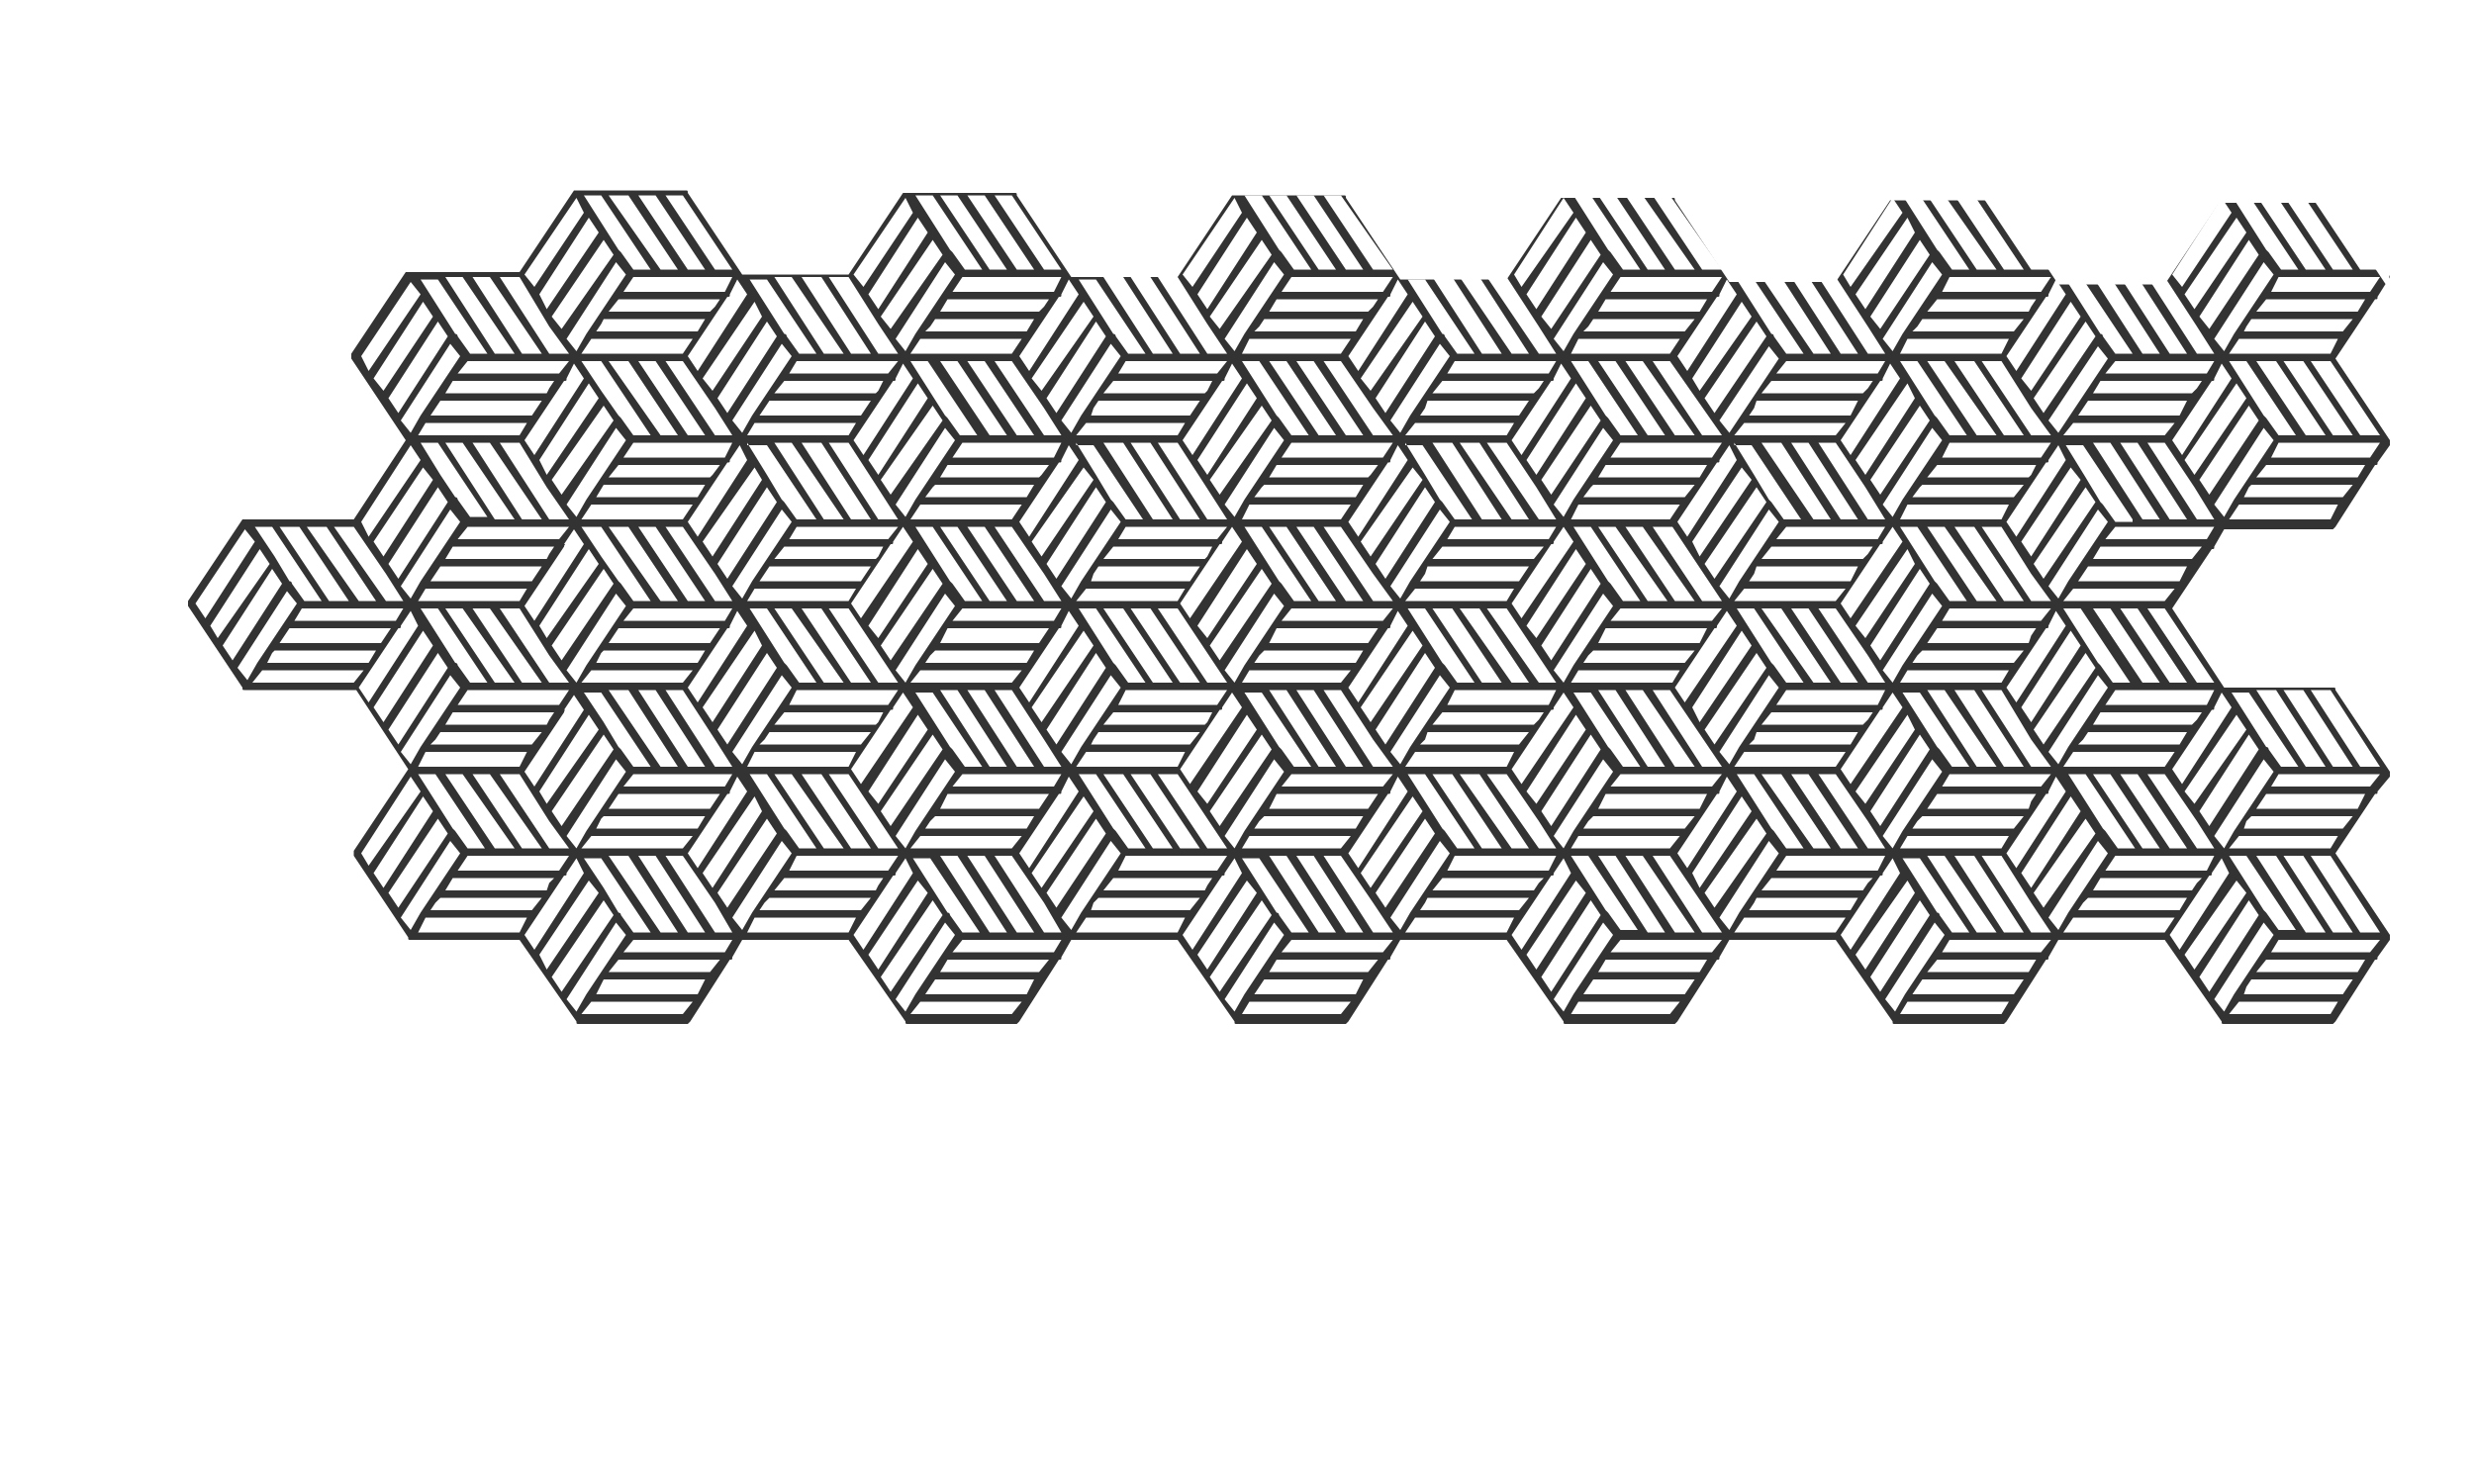 <?xml version="1.0" encoding="utf-8"?>
<!-- Generator: Adobe Illustrator 19.0.1, SVG Export Plug-In . SVG Version: 6.00 Build 0)  -->
<svg version="1.1" id="Capa_1" xmlns="http://www.w3.org/2000/svg" xmlns:xlink="http://www.w3.org/1999/xlink" x="0px" y="0px"
	 viewBox="0 0 100 60" style="enable-background:new 0 0 100 60;" xml:space="preserve">
<rect x="0" y="0" width="100" height="60" fill="#333333" stroke="none"/>
<style type="text/css">
	.st0{fill:#FFFFFF;}
</style>
<g>
	<path class="st0" d="M30.2,17.9l0.8,1.3l0.6,1c0,0,0,0,0,0c0,0,0.1,0.1,0.1,0.1l0.5,0.7H33l-2-3H30.2z"/>
	<polygon class="st0" points="24.2,22.8 23.8,22.2 21.8,25.3 22.1,25.8 	"/>
	<polygon class="st0" points="28.8,22.5 30.8,19.4 30.5,18.9 28.4,21.9 	"/>
	<polygon class="st0" points="31.3,17.9 33.3,21 34.1,21 32,17.9 	"/>
	<polygon class="st0" points="26.9,21.3 28.9,24.3 29.6,24.3 28.9,23.2 27.6,21.3 	"/>
	<polygon class="st0" points="28.8,19.2 29.1,18.8 25,18.8 24.6,19.3 28.7,19.3 	"/>
	<polygon class="st0" points="28.5,19.6 24.4,19.6 24.4,19.6 24.1,20.1 28.2,20.1 	"/>
	<polygon class="st0" points="23.9,20.4 23.5,21 27.6,21 28,20.4 	"/>
	<polygon class="st0" points="31.9,21.8 35.9,21.8 36.3,21.3 32.2,21.3 	"/>
	<polygon class="st0" points="32.4,17.9 34.4,21 35.2,21 33.2,17.9 	"/>
	<path class="st0" d="M43.5,17.9l0.8,1.3l0.6,1c0,0,0,0,0,0c0,0,0.1,0.1,0.1,0.1l0.5,0.7h0.7l-2-3H43.5z"/>
	<polygon class="st0" points="42.1,19.2 42.4,18.8 38.3,18.8 38,19.3 42,19.3 	"/>
	<polygon class="st0" points="45.7,17.9 47.7,21 48.5,21 46.5,17.9 	"/>
	<polygon class="st0" points="45.2,21.8 49.2,21.8 49.6,21.3 45.5,21.3 	"/>
	<polygon class="st0" points="44.6,17.9 46.6,21 47.4,21 45.4,17.9 	"/>
	<polygon class="st0" points="37.2,20.4 36.8,21 40.9,21 41.3,20.4 	"/>
	<polygon class="st0" points="41.8,19.6 37.8,19.6 37.7,19.7 37.4,20.1 41.5,20.1 	"/>
	<polygon class="st0" points="42.1,22.5 44.2,19.4 43.8,18.9 41.7,21.9 	"/>
	<polygon class="st0" points="40.2,21.3 42.2,24.3 42.9,24.3 42.2,23.2 40.9,21.3 	"/>
	<polygon class="st0" points="48.8,26.4 47.6,24.6 46.8,24.6 48.8,27.6 49.6,27.6 	"/>
	<polygon class="st0" points="41.3,27.1 37.2,27.1 36.8,27.6 40.9,27.6 	"/>
	<path class="st0" d="M45,26.8c0,0,0.1,0.1,0.1,0.1l0.5,0.7h0.7l-2-3h-0.7l0.7,1.1L45,26.8C45,26.8,45,26.8,45,26.8z"/>
	<polygon class="st0" points="42.9,31 42.2,29.9 40.9,27.9 40.2,27.9 42.2,31 	"/>
	<polygon class="st0" points="41.8,31 39.8,27.9 39.1,27.9 41.1,31 	"/>
	<polygon class="st0" points="24.8,23.6 24.4,23 22.3,26.1 22.7,26.7 	"/>
	<polygon class="st0" points="44.3,26.4 42.3,29.5 42.7,30.1 44.7,27 	"/>
	<polygon class="st0" points="54,31 52,27.9 51.3,27.9 53.3,31 	"/>
	<polygon class="st0" points="54.6,27.1 50.5,27.1 50.2,27.6 54.2,27.6 	"/>
	<polygon class="st0" points="55.4,19.2 55.7,18.8 51.6,18.8 51.3,19.3 55.3,19.3 	"/>
	<path class="st0" d="M50.3,26.9C50.3,26.9,50.3,26.9,50.3,26.9l1.6-2.4l-0.4-0.5l-2,3.1l0.4,0.5L50.3,26.9z"/>
	<polygon class="st0" points="40.7,31 38.7,27.9 38,27.9 40,31 	"/>
	<polygon class="st0" points="28.5,31 26.5,27.9 25.8,27.9 27.8,31 	"/>
	<polygon class="st0" points="27.4,31 25.4,27.9 24.6,27.9 26.7,31 	"/>
	<path class="st0" d="M37,26.9C37,26.9,37,26.9,37,26.9l1.6-2.4l-0.4-0.5l-2,3.1l0.4,0.5L37,26.9z"/>
	<path class="st0" d="M23.7,26.9C23.7,26.9,23.7,26.9,23.7,26.9l1.6-2.4l-0.4-0.5l-2,3.1l0.4,0.5L23.7,26.9z"/>
	<polygon class="st0" points="28,27.1 23.9,27.1 23.5,27.6 27.6,27.6 	"/>
	<polygon class="st0" points="35.5,26.4 34.3,24.6 33.5,24.6 35.5,27.6 36.3,27.6 	"/>
	<path class="st0" d="M31.7,26.8c0,0,0.1,0.1,0.1,0.1l0.5,0.7H33l-2-3h-0.7l0.7,1.1L31.7,26.8C31.7,26.8,31.7,26.8,31.7,26.8z"/>
	<polygon class="st0" points="29.6,31 28.9,29.9 27.6,27.9 26.9,27.9 28.9,31 	"/>
	<polygon class="st0" points="31,26.4 29,29.5 29.4,30.1 31.4,27 	"/>
	<polygon class="st0" points="64.7,23.6 64.3,23 62.3,26.1 62.7,26.7 	"/>
	<polygon class="st0" points="44.2,23.2 44.1,23.5 48.1,23.5 48.5,22.9 44.4,22.9 	"/>
	<path class="st0" d="M57,23.5l1.6-2.4l-0.4-0.5l-2,3.1l0.4,0.5L57,23.5C57,23.5,57,23.5,57,23.5z"/>
	<path class="st0" d="M51.7,23.5c0,0,0.1,0.1,0.1,0.1l0.5,0.7h0.7l-2-3h-0.7l0.7,1.1L51.7,23.5C51.6,23.5,51.7,23.5,51.7,23.5z"/>
	<polygon class="st0" points="50.8,22.8 50.4,22.2 48.4,25.3 48.8,25.8 	"/>
	<path class="st0" d="M50.2,21.9l-0.4-0.6l-0.4,0.6c0,0,0,0,0,0c0,0.1,0,0.1-0.1,0.1l-1.6,2.4l0.4,0.6L50.2,21.9z"/>
	<polygon class="st0" points="55.1,19.6 51.1,19.6 51,19.7 50.7,20.1 54.8,20.1 	"/>
	<polygon class="st0" points="50.9,26.5 50.7,26.8 54.8,26.8 55.1,26.3 51.1,26.3 	"/>
	<polygon class="st0" points="55.1,24.3 53.1,21.3 52.4,21.3 54.4,24.3 	"/>
	<polygon class="st0" points="51.3,26 55.3,26 55.5,25.7 55.7,25.4 51.6,25.4 	"/>
	<polygon class="st0" points="55.9,25.1 56.3,24.6 52.2,24.6 51.8,25.1 	"/>
	<polygon class="st0" points="51.4,23.6 51,23 48.9,26.1 49.3,26.7 	"/>
	<polygon class="st0" points="42.6,25.1 42.9,24.6 38.9,24.6 38.5,25.1 	"/>
	<polygon class="st0" points="38.1,23.6 37.7,23 35.6,26.1 36,26.7 	"/>
	<polygon class="st0" points="38,21.3 40,24.3 40.7,24.3 38.7,21.3 	"/>
	<path class="st0" d="M38.4,23.5c0,0,0.1,0.1,0.1,0.1l0.5,0.7h0.7l-2-3h-0.7l0.7,1.1L38.4,23.5C38.3,23.5,38.3,23.5,38.4,23.5z"/>
	<polygon class="st0" points="48.8,22.5 49,22.1 45,22.1 44.6,22.6 48.7,22.6 	"/>
	<polygon class="st0" points="38,26 42,26 42.2,25.7 42.4,25.4 38.3,25.4 	"/>
	<polygon class="st0" points="42.3,22.8 42.7,23.4 44.7,20.3 44.3,19.7 	"/>
	<path class="st0" d="M43.7,23.5l1.6-2.4l-0.4-0.5l-2,3.1l0.4,0.5L43.7,23.5C43.7,23.5,43.7,23.5,43.7,23.5z"/>
	<polygon class="st0" points="37.6,26.5 37.4,26.8 41.5,26.8 41.8,26.3 37.8,26.3 	"/>
	<polygon class="st0" points="51.3,21.3 53.3,24.3 54,24.3 52,21.3 	"/>
	<polygon class="st0" points="58.5,21.8 62.6,21.8 62.9,21.3 58.8,21.3 	"/>
	<polygon class="st0" points="57.9,17.9 59.9,21 60.7,21 58.7,17.9 	"/>
	<polygon class="st0" points="59,17.9 61.1,21 61.8,21 59.8,17.9 	"/>
	<polygon class="st0" points="55.6,22.8 56,23.4 58,20.3 57.6,19.7 	"/>
	<polygon class="st0" points="68.5,19.6 64.4,19.6 64.3,19.7 64,20.1 68.1,20.1 	"/>
	<polygon class="st0" points="50.5,20.4 50.2,21 54.2,21 54.6,20.4 	"/>
	<polygon class="st0" points="53.5,21.3 55.5,24.3 56.3,24.3 55.5,23.2 54.2,21.3 	"/>
	<path class="st0" d="M56.8,17.9l0.8,1.3l0.6,1c0,0,0,0,0,0c0,0,0.1,0.1,0.1,0.1l0.5,0.7h0.7l-2-3H56.8z"/>
	<polygon class="st0" points="55.4,22.5 57.5,19.4 57.1,18.9 55,21.9 	"/>
	<polygon class="st0" points="69,18.8 64.9,18.8 64.6,19.3 68.7,19.3 	"/>
	<polygon class="st0" points="57.6,23.2 57.4,23.5 61.4,23.5 61.8,22.9 57.7,22.9 	"/>
	<path class="st0" d="M63.6,21.9l-0.4-0.6l-0.4,0.6c0,0,0,0,0,0c0,0.1,0,0.1-0.1,0.1l-1.6,2.4l0.4,0.6L63.6,21.9z"/>
	<polygon class="st0" points="64.1,22.8 63.7,22.2 61.7,25.3 62.1,25.8 	"/>
	<polygon class="st0" points="62.4,22.1 58.3,22.1 57.9,22.6 62,22.6 	"/>
	<path class="st0" d="M65,23.5c0,0,0.1,0.1,0.1,0.1l0.5,0.7h0.7l-2-3h-0.7l0.7,1.1L65,23.5C65,23.5,65,23.5,65,23.5z"/>
	<polygon class="st0" points="64.6,21.3 66.6,24.3 67.4,24.3 65.3,21.3 	"/>
	<polygon class="st0" points="68.5,24.3 66.4,21.3 65.7,21.3 67.7,24.3 	"/>
	<polygon class="st0" points="55.1,31 53.1,27.9 52.4,27.9 54.4,31 	"/>
	<polygon class="st0" points="63.8,20.4 63.5,21 67.5,21 67.9,20.4 	"/>
	<polygon class="st0" points="41.8,24.3 39.8,21.3 39.1,21.3 41.1,24.3 	"/>
	<polygon class="st0" points="18.5,21.8 22.6,21.8 23,21.3 18.9,21.3 	"/>
	<polygon class="st0" points="18,17.9 20,21 20.8,21 18.7,17.9 	"/>
	<polygon class="st0" points="19.1,17.9 21.1,21 21.9,21 19.8,17.9 	"/>
	<polygon class="st0" points="20.2,17.9 22.2,21 23,21 22.1,19.7 21,17.9 	"/>
	<polygon class="st0" points="18,22.6 22.1,22.6 22.2,22.4 22.4,22.1 18.3,22.1 	"/>
	<polygon class="st0" points="17.6,23.2 17.4,23.5 21.5,23.5 21.9,22.9 17.8,22.9 	"/>
	<polygon class="st0" points="20.8,27.6 18.7,24.6 18,24.6 20,27.6 	"/>
	<polygon class="st0" points="21.9,27.6 19.8,24.6 19.1,24.6 21.1,27.6 	"/>
	<polygon class="st0" points="23,27.6 22.2,26.5 21,24.6 20.2,24.6 22.2,27.6 	"/>
	<polygon class="st0" points="22.1,19.2 24.2,16.1 23.8,15.5 21.8,18.6 	"/>
	<polygon class="st0" points="16.9,24.3 21,24.3 21.3,23.8 17.2,23.8 	"/>
	<polygon class="st0" points="35.5,19.2 37.5,16.1 37.1,15.5 35.1,18.6 	"/>
	<path class="st0" d="M23.5,14.6l0.8,1.2l0.7,1c0,0,0,0,0,0c0,0,0.1,0.1,0.1,0.1l0.5,0.7h0.7l-2-3H23.5z"/>
	<polygon class="st0" points="38,14.6 40,17.6 40.7,17.6 38.7,14.6 	"/>
	<polygon class="st0" points="33.5,17.9 35.5,21 36.3,21 35.4,19.6 34.3,17.9 	"/>
	<path class="st0" d="M36.8,14.6l0.7,1.1l0.7,1.1c0,0,0,0,0,0c0,0,0.1,0.1,0.1,0.1l0.5,0.7h0.7l-2-3H36.8z"/>
	<polygon class="st0" points="25.8,14.6 27.8,17.6 28.5,17.6 26.5,14.6 	"/>
	<polygon class="st0" points="24.6,14.6 26.7,17.6 27.4,17.6 25.4,14.6 	"/>
	<polygon class="st0" points="25.2,18.5 29.3,18.5 29.6,17.9 25.6,17.9 	"/>
	<path class="st0" d="M29.5,18.6C29.5,18.6,29.5,18.6,29.5,18.6c0,0.1,0,0.1-0.1,0.1l-1.6,2.4l0.4,0.6l2-3.1L29.9,18L29.5,18.6z"/>
	<polygon class="st0" points="24.6,32.7 28.7,32.7 28.9,32.4 29.1,32.1 25,32.1 	"/>
	<polygon class="st0" points="42.6,31.8 42.9,31.3 38.9,31.3 38.5,31.8 	"/>
	<polygon class="st0" points="38,32.7 42,32.7 42.2,32.4 42.4,32.1 38.3,32.1 	"/>
	<path class="st0" d="M38.4,30.2c0,0,0.1,0.1,0.1,0.1l0.5,0.7h0.7l-2-3h-0.7l0.7,1.1L38.4,30.2C38.3,30.2,38.3,30.2,38.4,30.2z"/>
	<polygon class="st0" points="37.6,33.2 37.4,33.5 41.5,33.5 41.8,33 37.8,33 	"/>
	<polygon class="st0" points="38.1,30.3 37.7,29.7 35.6,32.8 36,33.4 	"/>
	<path class="st0" d="M50.2,28.6l-0.4-0.6l-0.4,0.6c0,0,0,0,0,0c0,0.1,0,0.1-0.1,0.1l-1.6,2.4l0.4,0.6L50.2,28.6z"/>
	<polygon class="st0" points="36.8,34.3 40.9,34.3 41.3,33.8 37.2,33.8 	"/>
	<polygon class="st0" points="50.8,29.5 50.4,28.9 48.4,32 48.8,32.5 	"/>
	<path class="st0" d="M43.7,30.2l1.6-2.4l-0.4-0.5l-2,3.1l0.4,0.5L43.7,30.2C43.7,30.2,43.7,30.2,43.7,30.2z"/>
	<polygon class="st0" points="37.5,29.5 37.1,28.9 35.1,32 35.5,32.5 	"/>
	<polygon class="st0" points="29.3,31.8 29.6,31.3 25.6,31.3 25.2,31.8 	"/>
	<path class="st0" d="M25,30.2c0,0,0.1,0.1,0.1,0.1l0.5,0.7h0.7l-2-3h-0.7l0.8,1.2L25,30.2C25,30.2,25,30.2,25,30.2z"/>
	<polygon class="st0" points="39.1,14.6 41.1,17.6 41.8,17.6 39.8,14.6 	"/>
	<polygon class="st0" points="24.8,30.3 24.4,29.7 22.3,32.8 22.7,33.4 	"/>
	<polygon class="st0" points="24.2,29.5 23.8,28.9 21.8,32 22.1,32.5 	"/>
	<path class="st0" d="M30.4,30.2l1.6-2.4l-0.4-0.5l-2,3.1l0.4,0.5L30.4,30.2C30.3,30.2,30.3,30.2,30.4,30.2z"/>
	<polygon class="st0" points="24.3,33.1 24.1,33.5 28.2,33.5 28.5,33 24.4,33 	"/>
	<path class="st0" d="M36.9,28.6l-0.4-0.6l-0.4,0.6c0,0,0,0,0,0c0,0.1,0,0.1-0.1,0.1l-1.6,2.4l0.4,0.6L36.9,28.6z"/>
	<polygon class="st0" points="23.5,34.3 27.6,34.3 28,33.8 23.9,33.8 	"/>
	<polygon class="st0" points="51.3,14.6 53.3,17.6 54,17.6 52,14.6 	"/>
	<polygon class="st0" points="82.1,25.7 82.3,25.4 78.3,25.4 77.9,26 82,26 	"/>
	<polygon class="st0" points="82.9,24.6 78.8,24.6 78.5,25.1 82.5,25.1 	"/>
	<polygon class="st0" points="81.8,26.3 77.7,26.3 77.5,26.5 77.3,26.8 81.4,26.8 	"/>
	<polygon class="st0" points="79,21.3 81,24.3 81.8,24.3 79.8,21.3 	"/>
	<path class="st0" d="M76.9,26.9C76.9,26.9,76.9,26.9,76.9,26.9l1.6-2.4l-0.4-0.5l-2,3.1l0.4,0.5L76.9,26.9z"/>
	<polygon class="st0" points="82.9,17.9 78.8,17.9 78.5,18.5 82.5,18.5 	"/>
	<polygon class="st0" points="81.2,20.4 77.1,20.4 76.8,21 80.9,21 	"/>
	<polygon class="st0" points="82.1,19.2 82.3,18.8 78.3,18.8 77.9,19.3 82,19.3 	"/>
	<polygon class="st0" points="81.8,19.6 77.7,19.6 77.6,19.7 77.3,20.1 81.4,20.1 	"/>
	<polygon class="st0" points="70.8,26.1 70.4,25.5 68.4,28.6 68.7,29.2 	"/>
	<path class="st0" d="M63.6,26.9C63.6,26.9,63.6,26.9,63.6,26.9l1.6-2.4l-0.4-0.5l-2,3.1l0.4,0.5L63.6,26.9z"/>
	<polygon class="st0" points="60.9,24.6 60.1,24.6 62.2,27.6 62.9,27.6 	"/>
	<path class="st0" d="M58.3,26.8c0,0,0.1,0.1,0.1,0.1l0.5,0.7h0.7l-2-3h-0.7l0.7,1.1L58.3,26.8C58.3,26.8,58.3,26.8,58.3,26.8z"/>
	<polygon class="st0" points="57.6,26.4 55.6,29.5 56,30.1 58,27 	"/>
	<polygon class="st0" points="71.4,27 71,26.4 68.9,29.5 69.3,30.1 	"/>
	<path class="st0" d="M70.2,25.3l-0.4-0.6l-0.4,0.6c0,0,0,0,0,0c0,0.1,0,0.1-0.1,0.1l-1.6,2.4l0.4,0.6L70.2,25.3z"/>
	<polygon class="st0" points="75.5,26.5 74.2,24.6 73.5,24.6 75.5,27.6 76.2,27.6 	"/>
	<path class="st0" d="M71.6,26.8c0,0,0.1,0.1,0.1,0.1l0.5,0.7h0.7l-2-3h-0.7l0.7,1.1L71.6,26.8C71.6,26.8,71.6,26.8,71.6,26.8z"/>
	<polygon class="st0" points="79,14.6 81,17.6 81.8,17.6 79.8,14.6 	"/>
	<polygon class="st0" points="75.4,19.2 77.4,16.1 77.1,15.5 75,18.6 	"/>
	<polygon class="st0" points="52.4,14.6 54.4,17.6 55.1,17.6 53.1,14.6 	"/>
	<polygon class="st0" points="60.1,17.9 62.2,21 62.9,21 62.1,19.7 60.9,17.9 	"/>
	<path class="st0" d="M56.2,18.6C56.2,18.6,56.2,18.6,56.2,18.6c0,0.1,0,0.1-0.1,0.1l-1.6,2.4l0.4,0.6l2-3.1L56.5,18L56.2,18.6z"/>
	<polygon class="st0" points="56.3,31 55.5,29.9 54.2,27.9 53.5,27.9 55.5,31 	"/>
	<polygon class="st0" points="51.8,18.5 55.9,18.5 56.3,17.9 52.2,17.9 	"/>
	<polygon class="st0" points="46.8,17.9 48.8,21 49.6,21 48.7,19.6 47.6,17.9 	"/>
	<path class="st0" d="M42.9,18.6C42.9,18.6,42.9,18.6,42.9,18.6c0,0.1,0,0.1-0.1,0.1l-1.6,2.4l0.4,0.6l2-3.1L43.2,18L42.9,18.6z"/>
	<polygon class="st0" points="48.8,19.2 50.8,16.1 50.4,15.5 48.4,18.6 	"/>
	<path class="st0" d="M50.2,14.6l0.7,1.1l0.7,1.1c0,0,0,0,0,0c0,0,0.1,0.1,0.1,0.1l0.5,0.7h0.7l-2-3H50.2z"/>
	<polygon class="st0" points="62.1,19.2 64.1,16.1 63.7,15.5 61.7,18.6 	"/>
	<polygon class="st0" points="73.5,17.9 75.5,21 76.2,21 75.4,19.7 74.2,17.9 	"/>
	<path class="st0" d="M69.5,18.6C69.5,18.6,69.5,18.6,69.5,18.6c0,0.1,0,0.1-0.1,0.1l-1.6,2.4l0.4,0.6l2-3.1L69.9,18L69.5,18.6z"/>
	<polygon class="st0" points="77.9,14.6 79.9,17.6 80.7,17.6 78.6,14.6 	"/>
	<path class="st0" d="M76.8,14.6l0.7,1.1l0.7,1.1c0,0,0,0,0,0c0,0,0.1,0.1,0.1,0.1l0.5,0.7h0.7l-2-3H76.8z"/>
	<polygon class="st0" points="38.5,18.5 42.6,18.5 42.9,17.9 38.9,17.9 	"/>
	<path class="st0" d="M63.5,14.6l0.7,1.1l0.7,1.1c0,0,0,0,0,0c0,0,0.1,0.1,0.1,0.1l0.5,0.7h0.7l-2-3H63.5z"/>
	<polygon class="st0" points="64.6,14.6 66.6,17.6 67.3,17.6 65.3,14.6 	"/>
	<polygon class="st0" points="65.7,14.6 67.7,17.6 68.5,17.6 66.4,14.6 	"/>
	<polygon class="st0" points="65.1,18.5 69.2,18.5 69.6,17.9 65.5,17.9 	"/>
	<polygon class="st0" points="48.5,27.6 46.5,24.6 45.7,24.6 47.7,27.6 	"/>
	<polygon class="st0" points="69,32.1 64.9,32.1 64.6,32.7 68.7,32.7 	"/>
	<polygon class="st0" points="57.5,32.8 57.1,32.2 55,35.3 55.4,35.9 	"/>
	<polygon class="st0" points="69.6,31.3 65.5,31.3 65.1,31.8 69.2,31.8 	"/>
	<polygon class="st0" points="74.6,30.4 70.5,30.4 70.1,31 74.2,31 	"/>
	<polygon class="st0" points="75.1,34.3 73.1,31.3 72.4,31.3 74.4,34.3 	"/>
	<polygon class="st0" points="64.7,10.3 64.3,9.7 62.3,12.8 62.7,13.3 	"/>
	<path class="st0" d="M56.2,32C56.2,32,56.2,32,56.2,32c0,0.1,0,0.1-0.1,0.1l-1.6,2.4l0.4,0.6l2-3.1l-0.4-0.6L56.2,32z"/>
	<polygon class="st0" points="61.8,34.3 59.8,31.3 59,31.3 61.1,34.3 	"/>
	<polygon class="st0" points="61.2,30.4 57.2,30.4 56.8,31 60.9,31 	"/>
	<polygon class="st0" points="56.8,17.6 60.9,17.6 61.2,17.1 57.2,17.1 	"/>
	<polygon class="st0" points="64.2,33.2 64,33.5 68.1,33.5 68.5,33 64.4,33 	"/>
	<polygon class="st0" points="75,11.9 75.4,12.5 77.4,9.4 77.1,8.8 	"/>
	<polygon class="st0" points="78,10.3 77.6,9.7 75.6,12.8 76,13.3 	"/>
	<path class="st0" d="M63.6,13.5C63.6,13.5,63.6,13.5,63.6,13.5l1.6-2.4l-0.4-0.5l-2,3.1l0.4,0.5L63.6,13.5z"/>
	<polygon class="st0" points="61.7,11.9 62.1,12.5 64.1,9.4 63.7,8.8 	"/>
	<polygon class="st0" points="90.8,16.1 90.4,15.5 88.3,18.6 88.7,19.2 	"/>
	<path class="st0" d="M82.8,32C82.8,32,82.8,32,82.8,32c0,0.1,0,0.1-0.1,0.1l-1.6,2.4l0.4,0.6l2-3.1l-0.4-0.6L82.8,32z"/>
	<polygon class="st0" points="84.1,32.8 83.7,32.2 81.7,35.3 82.1,35.9 	"/>
	<path class="st0" d="M89.5,15.3C89.5,15.3,89.5,15.3,89.5,15.3c0,0.1,0,0.1-0.1,0.1l-1.6,2.4l0.4,0.6l2-3.1l-0.4-0.6L89.5,15.3z"/>
	<path class="st0" d="M76.9,13.5C76.9,13.5,76.9,13.5,76.9,13.5l1.6-2.4l-0.4-0.5l-2,3.1l0.4,0.5L76.9,13.5z"/>
	<polygon class="st0" points="71.2,31.3 73.3,34.3 74,34.3 72,31.3 	"/>
	<polygon class="st0" points="44.2,16.5 44.1,16.8 48.1,16.8 48.5,16.2 44.4,16.2 	"/>
	<polygon class="st0" points="35.5,15.8 35.7,15.4 31.7,15.4 31.3,15.9 35.4,15.9 	"/>
	<polygon class="st0" points="30.2,17.6 34.3,17.6 34.6,17.1 30.5,17.1 	"/>
	<polygon class="st0" points="30.9,16.5 30.7,16.8 34.8,16.8 35.2,16.2 31.1,16.2 	"/>
	<polygon class="st0" points="62.2,15.7 62.4,15.4 58.3,15.4 57.9,15.9 62,15.9 	"/>
	<polygon class="st0" points="57.6,16.5 57.4,16.8 61.4,16.8 61.8,16.2 57.7,16.2 	"/>
	<polygon class="st0" points="48.8,15.8 49,15.4 45,15.4 44.6,15.9 48.7,15.9 	"/>
	<path class="st0" d="M22.8,28.8l-1.6,2.4l0.4,0.6l2-3.1l-0.4-0.6l-0.4,0.6c0,0,0,0,0,0C22.9,28.7,22.8,28.7,22.8,28.8z"/>
	<polygon class="st0" points="43.5,17.6 47.6,17.6 47.9,17.1 43.9,17.1 	"/>
	<path class="st0" d="M29.5,32C29.5,32,29.5,32,29.5,32c0,0.1,0,0.1-0.1,0.1l-1.6,2.4l0.4,0.6l2-3.1l-0.4-0.6L29.5,32z"/>
	<path class="st0" d="M42.9,32C42.9,32,42.9,32,42.9,32c0,0.1,0,0.1-0.1,0.1l-1.6,2.4l0.4,0.6l2-3.1l-0.4-0.6L42.9,32z"/>
	<polygon class="st0" points="47.9,30.4 43.9,30.4 43.5,31 47.6,31 	"/>
	<polygon class="st0" points="30.8,32.8 30.5,32.2 28.4,35.3 28.8,35.9 	"/>
	<polygon class="st0" points="44.6,31.3 46.6,34.3 47.4,34.3 45.4,31.3 	"/>
	<polygon class="st0" points="44.2,32.8 43.8,32.2 41.7,35.3 42.1,35.9 	"/>
	<polygon class="st0" points="34.6,30.4 30.5,30.4 30.2,31 34.3,31 	"/>
	<polygon class="st0" points="35.2,34.3 33.2,31.3 32.4,31.3 34.4,34.3 	"/>
	<polygon class="st0" points="48.5,34.3 46.5,31.3 45.7,31.3 47.7,34.3 	"/>
	<polygon class="st0" points="31.3,31.3 33.3,34.3 34.1,34.3 32,31.3 	"/>
	<polygon class="st0" points="57.9,31.3 59.9,34.3 60.7,34.3 58.7,31.3 	"/>
	<polygon class="st0" points="86.8,31.3 88.8,34.3 89.5,34.3 88.8,33.2 87.5,31.3 	"/>
	<polygon class="st0" points="88.8,35.7 89,35.5 84.9,35.5 84.6,36 88.6,36 	"/>
	<polygon class="st0" points="84.2,36.5 84,36.8 88.1,36.8 88.4,36.3 84.4,36.3 	"/>
	<path class="st0" d="M90.3,33.6C90.3,33.5,90.3,33.5,90.3,33.6l1.6-2.4l-0.4-0.5l-2,3.1l0.4,0.5L90.3,33.6z"/>
	<polygon class="st0" points="88.3,32 88.7,32.5 90.8,29.5 90.4,28.9 	"/>
	<polygon class="st0" points="75.5,35.7 75.7,35.5 71.6,35.5 71.2,36 75.3,36 	"/>
	<polygon class="st0" points="70.9,36.5 70.7,36.8 74.8,36.8 75.1,36.3 71,36.3 	"/>
	<polygon class="st0" points="76.2,34.6 72.2,34.6 71.8,35.2 75.9,35.2 	"/>
	<polygon class="st0" points="89.5,34.6 85.5,34.6 85.1,35.2 89.2,35.2 	"/>
	<polygon class="st0" points="88.9,32.8 89.3,33.4 91.3,30.3 90.9,29.7 	"/>
	<path class="st0" d="M91.6,10.1c0,0,0.1,0.1,0.1,0.1l0.5,0.7h0.7l-2-3h-0.7L91.6,10.1C91.6,10.1,91.6,10.1,91.6,10.1z"/>
	<polygon class="st0" points="94,10.9 92,7.9 91.2,7.9 93.2,10.9 	"/>
	<polygon class="st0" points="62.2,35.7 62.4,35.5 58.3,35.5 57.9,36 62,36 	"/>
	<polygon class="st0" points="95.1,10.9 93.1,7.9 92.3,7.9 94.3,10.9 	"/>
	<polygon class="st0" points="91.2,14.6 93.2,17.6 94,17.6 92,14.6 	"/>
	<polygon class="st0" points="91.2,34.6 93.2,37.7 94,37.7 92,34.6 	"/>
	<path class="st0" d="M90.1,34.6l0.7,1.1l0.7,1.1c0,0,0,0,0,0c0,0,0.1,0.1,0.1,0.1l0.5,0.7h0.7l-2-3H90.1z"/>
	<path class="st0" d="M50.3,13.5C50.3,13.5,50.3,13.5,50.3,13.5l1.6-2.4l-0.4-0.5l-2,3.1l0.4,0.5L50.3,13.5z"/>
	<polygon class="st0" points="95.1,17.6 93.1,14.6 92.3,14.6 94.3,17.6 	"/>
	<path class="st0" d="M90.1,14.6l0.7,1.1l0.7,1.1c0,0,0,0,0,0c0,0,0.1,0.1,0.1,0.1l0.5,0.7h0.7l-2-3H90.1z"/>
	<polygon class="st0" points="95.1,37.7 93.1,34.6 92.3,34.6 94.3,37.7 	"/>
	<polygon class="st0" points="57.6,36.5 57.4,36.8 61.4,36.8 61.8,36.3 57.7,36.3 	"/>
	<path class="st0" d="M23.7,13.5C23.7,13.5,23.7,13.5,23.7,13.5l1.6-2.4l-0.4-0.5l-2,3.1l0.4,0.5L23.7,13.5z"/>
	<polygon class="st0" points="38.1,10.3 37.7,9.7 35.6,12.8 36,13.3 	"/>
	<polygon class="st0" points="24.8,10.3 24.4,9.7 22.3,12.8 22.7,13.3 	"/>
	<polygon class="st0" points="35.1,11.9 35.5,12.5 37.5,9.4 37.1,8.8 	"/>
	<polygon class="st0" points="48.4,11.9 48.8,12.5 50.8,9.4 50.4,8.8 	"/>
	<polygon class="st0" points="51.4,10.3 51,9.7 48.9,12.8 49.3,13.3 	"/>
	<path class="st0" d="M37,13.5C37,13.5,37,13.5,37,13.5l1.6-2.4l-0.4-0.5l-2,3.1l0.4,0.5L37,13.5z"/>
	<polygon class="st0" points="23,34.6 18.9,34.6 18.5,35.2 22.6,35.2 	"/>
	<polygon class="st0" points="21.8,11.9 22.1,12.5 24.2,9.4 23.8,8.8 	"/>
	<polygon class="st0" points="49.6,34.6 45.5,34.6 45.2,35.2 49.2,35.2 	"/>
	<polygon class="st0" points="48.8,35.8 49,35.5 45,35.5 44.6,36 48.7,36 	"/>
	<polygon class="st0" points="44.2,36.5 44.1,36.8 48.1,36.8 48.5,36.3 44.4,36.3 	"/>
	<polygon class="st0" points="62.9,34.6 58.8,34.6 58.5,35.2 62.6,35.2 	"/>
	<polygon class="st0" points="30.9,36.5 30.7,36.8 34.8,36.8 35.2,36.3 31.1,36.3 	"/>
	<polygon class="st0" points="36.3,34.6 32.2,34.6 31.9,35.2 35.9,35.2 	"/>
	<polygon class="st0" points="35.5,35.8 35.7,35.5 31.7,35.5 31.3,36 35.4,36 	"/>
	<polygon class="st0" points="22.2,35.7 22.4,35.5 18.3,35.5 18,36 22.1,36 	"/>
	<polygon class="st0" points="17.6,36.5 17.4,36.8 21.5,36.8 21.9,36.3 17.8,36.3 	"/>
	<polygon class="st0" points="48.9,19.4 49.3,20 51.4,17 51,16.4 	"/>
	<polygon class="st0" points="61.8,27.6 59.8,24.6 59,24.6 61.1,27.6 	"/>
	<polygon class="st0" points="57.9,24.6 59.9,27.6 60.7,27.6 58.7,24.6 	"/>
	<polygon class="st0" points="44.6,24.6 46.6,27.6 47.4,27.6 45.4,24.6 	"/>
	<polygon class="st0" points="64.2,26.5 64,26.8 68.1,26.8 68.5,26.3 64.4,26.3 	"/>
	<polygon class="st0" points="68.8,25.8 69,25.4 64.9,25.4 64.6,26 68.7,26 	"/>
	<polygon class="st0" points="61.2,23.8 57.2,23.8 56.8,24.3 60.9,24.3 	"/>
	<polygon class="st0" points="66.8,21.3 68.8,24.3 69.6,24.3 68.8,23.1 67.6,21.3 	"/>
	<polygon class="st0" points="51.4,30.3 51,29.7 48.9,32.8 49.3,33.4 	"/>
	<polygon class="st0" points="57.5,26.1 57.1,25.5 55,28.6 55.4,29.2 	"/>
	<path class="st0" d="M56.2,25.3C56.2,25.3,56.2,25.3,56.2,25.3c0,0.1,0,0.1-0.1,0.1l-1.6,2.4l0.4,0.6l2-3.1l-0.4-0.6L56.2,25.3z"/>
	<polygon class="st0" points="69.6,24.6 65.5,24.6 65.1,25.1 69.2,25.1 	"/>
	<polygon class="st0" points="68.7,22.5 70.8,19.4 70.4,18.9 68.4,21.9 	"/>
	<polygon class="st0" points="78,23.6 77.6,23 75.6,26.1 76,26.7 	"/>
	<polygon class="st0" points="77.4,22.8 77.1,22.2 75,25.3 75.4,25.8 	"/>
	<polygon class="st0" points="70.9,23.2 70.7,23.5 74.8,23.5 75.1,22.9 71,22.9 	"/>
	<path class="st0" d="M76.9,21.9l-0.4-0.6l-0.4,0.6c0,0,0,0,0,0c0,0.1,0,0.1-0.1,0.1l-1.6,2.4l0.4,0.6L76.9,21.9z"/>
	<polygon class="st0" points="71.2,17.9 73.3,21 74,21 72,17.9 	"/>
	<path class="st0" d="M70.1,17.9l0.8,1.3l0.6,1c0,0,0,0,0,0c0,0,0.1,0.1,0.1,0.1l0.5,0.7h0.7l-2-3H70.1z"/>
	<polygon class="st0" points="70.9,16.5 70.7,16.8 74.8,16.8 75.1,16.2 71,16.2 	"/>
	<polygon class="st0" points="72.4,17.9 74.4,21 75.1,21 73.1,17.9 	"/>
	<polygon class="st0" points="30.8,26.1 30.5,25.5 28.4,28.6 28.8,29.2 	"/>
	<polygon class="st0" points="24.3,26.4 24.1,26.8 28.2,26.8 28.5,26.3 24.4,26.3 	"/>
	<polygon class="st0" points="24.6,26 28.7,26 28.9,25.7 29.1,25.4 25,25.4 	"/>
	<path class="st0" d="M30.4,23.5l1.6-2.4l-0.4-0.5l-2,3.1l0.4,0.5L30.4,23.5C30.3,23.5,30.3,23.5,30.4,23.5z"/>
	<polygon class="st0" points="29.3,25.1 29.6,24.6 25.6,24.6 25.2,25.1 	"/>
	<polygon class="st0" points="35.5,22.5 35.7,22.1 31.7,22.1 31.3,22.6 35.4,22.6 	"/>
	<path class="st0" d="M36.9,21.9l-0.4-0.6l-0.4,0.6c0,0,0,0,0,0c0,0.1,0,0.1-0.1,0.1l-1.6,2.4l0.4,0.6L36.9,21.9z"/>
	<polygon class="st0" points="30.9,23.2 30.7,23.5 34.8,23.5 35.2,22.9 31.1,22.9 	"/>
	<path class="st0" d="M23.5,21.3l0.8,1.2l0.7,1c0,0,0,0,0,0c0,0,0.1,0.1,0.1,0.1l0.5,0.7h0.7l-2-3H23.5z"/>
	<polygon class="st0" points="29,22.8 29.4,23.4 31.4,20.3 31,19.7 	"/>
	<path class="st0" d="M29.5,25.3C29.5,25.3,29.5,25.3,29.5,25.3c0,0.1,0,0.1-0.1,0.1l-1.6,2.4l0.4,0.6l2-3.1l-0.4-0.6L29.5,25.3z"/>
	<polygon class="st0" points="28.5,24.3 26.5,21.3 25.8,21.3 27.8,24.3 	"/>
	<polygon class="st0" points="44.2,26.1 43.8,25.5 41.7,28.6 42.1,29.2 	"/>
	<polygon class="st0" points="35.2,27.6 33.2,24.6 32.4,24.6 34.4,27.6 	"/>
	<path class="st0" d="M42.9,25.3C42.9,25.3,42.9,25.3,42.9,25.3c0,0.1,0,0.1-0.1,0.1l-1.6,2.4l0.4,0.6l2-3.1l-0.4-0.6L42.9,25.3z"/>
	<polygon class="st0" points="31.3,24.6 33.3,27.6 34.1,27.6 32,24.6 	"/>
	<polygon class="st0" points="24.6,21.3 26.7,24.3 27.4,24.3 25.4,21.3 	"/>
	<polygon class="st0" points="75.5,22.4 75.7,22.1 71.6,22.1 71.2,22.6 75.3,22.6 	"/>
	<polygon class="st0" points="47.9,23.8 43.9,23.8 43.5,24.3 47.6,24.3 	"/>
	<polygon class="st0" points="34.6,23.8 30.5,23.8 30.2,24.3 34.3,24.3 	"/>
	<polygon class="st0" points="71.8,21.8 75.9,21.8 76.2,21.3 72.2,21.3 	"/>
	<polygon class="st0" points="35.5,29.2 35.7,28.8 31.7,28.8 31.3,29.3 35.4,29.3 	"/>
	<polygon class="st0" points="57.6,29.9 57.4,30.1 61.4,30.1 61.8,29.6 57.7,29.6 	"/>
	<polygon class="st0" points="62.2,29.1 62.4,28.8 58.3,28.8 57.9,29.3 62,29.3 	"/>
	<polygon class="st0" points="64.6,27.9 66.6,31 67.3,31 65.3,27.9 	"/>
	<polygon class="st0" points="68.5,31 66.4,27.9 65.7,27.9 67.7,31 	"/>
	<polygon class="st0" points="44.2,29.9 44.1,30.1 48.1,30.1 48.5,29.6 44.4,29.6 	"/>
	<polygon class="st0" points="49.6,27.9 45.5,27.9 45.2,28.5 49.2,28.5 	"/>
	<polygon class="st0" points="62.9,27.9 58.8,27.9 58.5,28.5 62.6,28.5 	"/>
	<polygon class="st0" points="68.9,22.8 69.3,23.4 71.4,20.3 71,19.7 	"/>
	<polygon class="st0" points="67.9,27.1 63.8,27.1 63.5,27.6 67.6,27.6 	"/>
	<polygon class="st0" points="77.9,27.9 79.9,31 80.7,31 78.6,27.9 	"/>
	<polygon class="st0" points="81.8,31 79.8,27.9 79,27.9 81,31 	"/>
	<polygon class="st0" points="76.2,27.9 72.2,27.9 71.8,28.5 75.9,28.5 	"/>
	<polygon class="st0" points="75.5,15.7 75.7,15.4 71.6,15.4 71.2,15.9 75.3,15.9 	"/>
	<polygon class="st0" points="70.1,17.6 74.2,17.6 74.6,17.1 70.5,17.1 	"/>
	<polygon class="st0" points="70.9,29.9 70.7,30.1 74.8,30.1 75.1,29.6 71,29.6 	"/>
	<polygon class="st0" points="75.5,29.1 75.7,28.8 71.6,28.8 71.2,29.3 75.3,29.3 	"/>
	<polygon class="st0" points="77.1,27.1 76.8,27.6 80.9,27.6 81.2,27.1 	"/>
	<polygon class="st0" points="82.9,31 82.1,29.9 80.9,27.9 80.1,27.9 82.1,31 	"/>
	<polygon class="st0" points="48.8,29.2 49,28.8 45,28.8 44.6,29.3 48.7,29.3 	"/>
	<path class="st0" d="M76.8,21.3l0.7,1.1l0.7,1.1c0,0,0,0,0,0c0,0,0.1,0.1,0.1,0.1l0.5,0.7h0.7l-2-3H76.8z"/>
	<polygon class="st0" points="75.6,19.4 76,20 78,17 77.6,16.4 	"/>
	<path class="st0" d="M76.9,20.2C76.9,20.2,76.9,20.2,76.9,20.2l1.6-2.4l-0.4-0.5l-2,3.1l0.4,0.5L76.9,20.2z"/>
	<polygon class="st0" points="80.7,24.3 78.6,21.3 77.9,21.3 79.9,24.3 	"/>
	<path class="st0" d="M70.3,23.5C70.3,23.5,70.3,23.5,70.3,23.5l1.6-2.4l-0.4-0.5l-2,3.1l0.4,0.5L70.3,23.5z"/>
	<polygon class="st0" points="75.1,27.6 73.1,24.6 72.4,24.6 74.4,27.6 	"/>
	<polygon class="st0" points="30.9,29.9 30.7,30.1 34.8,30.1 35.2,29.6 31.1,29.6 	"/>
	<polygon class="st0" points="74.6,23.8 70.5,23.8 70.1,24.3 74.2,24.3 	"/>
	<polygon class="st0" points="71.2,24.6 73.3,27.6 74,27.6 72,24.6 	"/>
	<polygon class="st0" points="62.3,19.4 62.7,20 64.7,17 64.3,16.4 	"/>
	<polygon class="st0" points="22.3,19.4 22.7,20 24.8,17 24.4,16.4 	"/>
	<path class="st0" d="M23.7,20.2C23.7,20.2,23.7,20.2,23.7,20.2l1.6-2.4l-0.4-0.5l-2,3.1l0.4,0.5L23.7,20.2z"/>
	<path class="st0" d="M22.8,22.1l-1.6,2.4l0.4,0.6l2-3.1l-0.4-0.6l-0.4,0.6c0,0,0,0,0,0C22.9,22,22.8,22,22.8,22.1z"/>
	<path class="st0" d="M63.6,20.2C63.6,20.2,63.6,20.2,63.6,20.2l1.6-2.4l-0.4-0.5l-2,3.1l0.4,0.5L63.6,20.2z"/>
	<polygon class="st0" points="36.3,27.9 32.2,27.9 31.9,28.5 35.9,28.5 	"/>
	<path class="st0" d="M50.3,20.2C50.3,20.2,50.3,20.2,50.3,20.2l1.6-2.4l-0.4-0.5l-2,3.1l0.4,0.5L50.3,20.2z"/>
	<path class="st0" d="M37,20.2C37,20.2,37,20.2,37,20.2l1.6-2.4l-0.4-0.5l-2,3.1l0.4,0.5L37,20.2z"/>
	<polygon class="st0" points="37.5,22.8 37.1,22.2 35.1,25.3 35.5,25.8 	"/>
	<polygon class="st0" points="35.6,19.4 36,20 38.1,17 37.7,16.4 	"/>
	<polygon class="st0" points="81.7,15.3 82.1,15.8 84.1,12.8 83.7,12.2 	"/>
	<polygon class="st0" points="17,18.6 16.6,18 14.6,21.1 14.9,21.7 	"/>
	<polygon class="st0" points="16.3,24.3 15.6,23.2 14.3,21.3 13.5,21.3 15.6,24.3 	"/>
	<polygon class="st0" points="17.7,13 15.7,16.1 16.1,16.7 18.1,13.6 	"/>
	<path class="st0" d="M17,16.8C17,16.8,17,16.8,17,16.8l1.6-2.4l-0.4-0.5l-2,3.1l0.4,0.5L17,16.8z"/>
	<polygon class="st0" points="17.1,12.2 15.1,15.3 15.5,15.8 17.5,12.8 	"/>
	<polygon class="st0" points="15.6,25.7 15.8,25.4 11.7,25.4 11.3,26 15.4,26 	"/>
	<polygon class="st0" points="15.2,24.3 13.2,21.3 12.4,21.3 14.5,24.3 	"/>
	<polygon class="st0" points="11,26.4 10.8,26.8 14.9,26.8 15.2,26.3 11.1,26.3 	"/>
	<polygon class="st0" points="14.1,24.3 12.1,21.3 11.3,21.3 13.3,24.3 	"/>
	<polygon class="st0" points="16.3,24.6 12.2,24.6 11.9,25.1 16,25.1 	"/>
	<polygon class="st0" points="29.6,10.9 27.6,7.9 26.9,7.9 28.9,10.9 	"/>
	<polygon class="st0" points="27.4,10.9 25.4,7.9 24.6,7.9 26.7,10.9 	"/>
	<path class="st0" d="M25,10.1c0,0,0.1,0.1,0.1,0.1l0.5,0.7h0.7l-2-3h-0.7L25,10.1C25,10.1,25,10.1,25,10.1z"/>
	<polygon class="st0" points="28.5,10.9 26.5,7.9 25.8,7.9 27.8,10.9 	"/>
	<path class="st0" d="M11.7,23.5C11.7,23.5,11.7,23.5,11.7,23.5c0.1,0,0.1,0.1,0.1,0.1l0.5,0.7H13l-2-3h-0.7l0.8,1.2L11.7,23.5z"/>
	<polygon class="st0" points="21.9,14.3 19.8,11.2 19.1,11.2 21.1,14.3 	"/>
	<polygon class="st0" points="23,14.3 22.2,13.2 21,11.2 20.2,11.2 22.2,14.3 	"/>
	<polygon class="st0" points="20.8,14.3 18.7,11.2 18,11.2 20,14.3 	"/>
	<path class="st0" d="M18.4,13.5C18.4,13.5,18.4,13.5,18.4,13.5c0.1,0,0.1,0.1,0.1,0.1l0.5,0.7h0.7l-2-3h-0.7l0.7,1.1L18.4,13.5z"/>
	<polygon class="st0" points="16.6,11.4 14.6,14.4 14.9,15 17,11.9 	"/>
	<polygon class="st0" points="23.6,8.6 23.3,8 21.2,11.1 21.6,11.6 	"/>
	<path class="st0" d="M17,36.9l1.6-2.4l-0.4-0.5l-2,3.1l0.4,0.5L17,36.9C17,36.9,17,36.9,17,36.9z"/>
	<polygon class="st0" points="17.2,37.1 16.9,37.7 21,37.7 21.3,37.1 	"/>
	<path class="st0" d="M23.3,34.7l-0.4,0.6c0,0,0,0,0,0c0,0.1,0,0.1-0.1,0.1l-1.6,2.4l0.4,0.6l2-3.1L23.3,34.7z"/>
	<polygon class="st0" points="17.7,33.1 15.7,36.1 16.1,36.7 18.1,33.7 	"/>
	<polygon class="st0" points="17.1,32.2 15.1,35.3 15.5,35.9 17.5,32.8 	"/>
	<polygon class="st0" points="23.5,41 27.6,41 28,40.5 23.9,40.5 	"/>
	<path class="st0" d="M23.7,40.2l1.6-2.4l-0.4-0.5l-2,3.1l0.4,0.5L23.7,40.2C23.7,40.2,23.7,40.2,23.7,40.2z"/>
	<polygon class="st0" points="23.8,35.6 21.8,38.6 22.1,39.2 24.2,36.1 	"/>
	<polygon class="st0" points="24.4,36.4 22.3,39.5 22.7,40.1 24.8,37 	"/>
	<polygon class="st0" points="10.5,22.2 8.5,25.3 8.8,25.8 10.9,22.8 	"/>
	<polygon class="st0" points="11,23 9,26.1 9.4,26.7 11.4,23.6 	"/>
	<path class="st0" d="M10.4,26.8l1.6-2.4l-0.4-0.5l-2,3.1l0.4,0.5L10.4,26.8C10.4,26.9,10.4,26.9,10.4,26.8z"/>
	<polygon class="st0" points="16.6,31.4 14.6,34.5 14.9,35 17,32 	"/>
	<polygon class="st0" points="10.6,27.1 10.2,27.6 14.3,27.6 14.7,27.1 	"/>
	<polygon class="st0" points="9.9,21.4 7.9,24.4 8.3,25 10.3,21.9 	"/>
	<path class="st0" d="M17,30.2C17,30.2,17,30.2,17,30.2l1.6-2.4l-0.4-0.5l-2,3.1l0.4,0.5L17,30.2z"/>
	<polygon class="st0" points="17.7,26.4 15.7,29.5 16.1,30.1 18.1,27 	"/>
	<polygon class="st0" points="17.1,25.5 15.1,28.6 15.5,29.2 17.5,26.1 	"/>
	<path class="st0" d="M16.6,24.7l-0.4,0.6c0,0,0,0,0,0c0,0.1,0,0.1-0.1,0.1l-1.6,2.4l0.4,0.6l2-3.1L16.6,24.7z"/>
	<polygon class="st0" points="24.3,39.8 24.1,40.2 28.2,40.2 28.5,39.6 24.4,39.6 	"/>
	<polygon class="st0" points="67.3,10.9 65.3,7.9 64.6,7.9 66.6,10.9 	"/>
	<path class="st0" d="M65,10.1c0,0,0.1,0.1,0.1,0.1l0.5,0.7h0.7l-2-3h-0.7L65,10.1C65,10.1,65,10.1,65,10.1z"/>
	<polygon class="st0" points="63.6,8.6 63.2,8 61.2,11.1 61.5,11.6 	"/>
	<polygon class="st0" points="68.5,10.9 66.4,7.9 65.7,7.9 67.7,10.9 	"/>
	<polygon class="st0" points="60.7,14.3 58.7,11.2 57.9,11.2 59.9,14.3 	"/>
	<path class="st0" d="M58.3,13.5C58.3,13.5,58.3,13.5,58.3,13.5c0.1,0,0.1,0.1,0.1,0.1l0.5,0.7h0.7l-2-3h-0.7l0.7,1.1L58.3,13.5z"/>
	<polygon class="st0" points="69.6,10.9 67.5,7.9 66.8,7.9 68.8,10.9 	"/>
	<polygon class="st0" points="82.9,10.9 80.9,7.9 80.1,7.9 82.1,10.9 	"/>
	<polygon class="st0" points="62.9,14.3 62.2,13.2 60.9,11.2 60.1,11.2 62.2,14.3 	"/>
	<path class="st0" d="M69.5,11.9c0,0.1,0,0.1-0.1,0.1l-1.6,2.4l0.4,0.6l2-3.1l-0.4-0.6L69.5,11.9C69.5,11.9,69.5,11.9,69.5,11.9z"/>
	<polygon class="st0" points="80.7,10.9 78.6,7.9 77.9,7.9 79.9,10.9 	"/>
	<path class="st0" d="M78.3,10.1c0,0,0.1,0.1,0.1,0.1l0.5,0.7h0.7l-2-3h-0.7L78.3,10.1C78.3,10.1,78.3,10.1,78.3,10.1z"/>
	<polygon class="st0" points="81.8,10.9 79.8,7.9 79,7.9 81,10.9 	"/>
	<polygon class="st0" points="76.9,8.6 76.5,8 74.5,11.1 74.8,11.6 	"/>
	<polygon class="st0" points="75.1,14.3 73.1,11.2 72.4,11.2 74.4,14.3 	"/>
	<path class="st0" d="M71.6,13.5C71.6,13.5,71.6,13.5,71.6,13.5c0.1,0,0.1,0.1,0.1,0.1l0.5,0.7h0.7l-2-3h-0.7l0.7,1.1L71.6,13.5z"/>
	<polygon class="st0" points="74,14.3 72,11.2 71.2,11.2 73.3,14.3 	"/>
	<path class="st0" d="M56.2,11.9c0,0.1,0,0.1-0.1,0.1l-1.6,2.4l0.4,0.6l2-3.1l-0.4-0.6L56.2,11.9C56.2,11.9,56.2,11.9,56.2,11.9z"/>
	<polygon class="st0" points="76.2,14.3 75.5,13.2 74.2,11.2 73.5,11.2 75.5,14.3 	"/>
	<path class="st0" d="M45,13.5C45,13.5,45,13.5,45,13.5c0.1,0,0.1,0.1,0.1,0.1l0.5,0.7h0.7l-2-3h-0.7l0.7,1.1L45,13.5z"/>
	<path class="st0" d="M38.4,10.1c0,0,0.1,0.1,0.1,0.1l0.5,0.7h0.7l-2-3h-0.7L38.4,10.1C38.3,10.1,38.3,10.1,38.4,10.1z"/>
	<polygon class="st0" points="40.7,10.9 38.7,7.9 38,7.9 40,10.9 	"/>
	<polygon class="st0" points="41.8,10.9 39.8,7.9 39.1,7.9 41.1,10.9 	"/>
	<polygon class="st0" points="42.9,10.9 40.9,7.9 40.2,7.9 42.2,10.9 	"/>
	<polygon class="st0" points="36.9,8.6 36.6,8 34.5,11.1 34.9,11.6 	"/>
	<path class="st0" d="M31.7,13.5C31.7,13.5,31.7,13.5,31.7,13.5c0.1,0,0.1,0.1,0.1,0.1l0.5,0.7H33l-2-3h-0.7l0.7,1.1L31.7,13.5z"/>
	<polygon class="st0" points="36.3,14.3 35.5,13.1 34.3,11.2 33.5,11.2 35.5,14.3 	"/>
	<polygon class="st0" points="34.1,14.3 32,11.2 31.3,11.2 33.3,14.3 	"/>
	<polygon class="st0" points="35.2,14.3 33.2,11.2 32.4,11.2 34.4,14.3 	"/>
	<polygon class="st0" points="48.5,14.3 46.5,11.2 45.7,11.2 47.7,14.3 	"/>
	<polygon class="st0" points="54,10.9 52,7.9 51.3,7.9 53.3,10.9 	"/>
	<path class="st0" d="M51.7,10.1c0,0,0.1,0.1,0.1,0.1l0.5,0.7h0.7l-2-3h-0.7L51.7,10.1C51.6,10.1,51.7,10.1,51.7,10.1z"/>
	<path class="st0" d="M42.9,11.9c0,0.1,0,0.1-0.1,0.1l-1.6,2.4l0.4,0.6l2-3.1l-0.4-0.6L42.9,11.9C42.9,11.9,42.9,11.9,42.9,11.9z"/>
	<polygon class="st0" points="55.1,10.9 53.1,7.9 52.4,7.9 54.4,10.9 	"/>
	<polygon class="st0" points="50.2,8.6 49.9,8 47.8,11.1 48.2,11.6 	"/>
	<path class="st0" d="M29.5,11.9c0,0.1,0,0.1-0.1,0.1l-1.6,2.4l0.4,0.6l2-3.1l-0.4-0.6L29.5,11.9C29.5,11.9,29.5,11.9,29.5,11.9z"/>
	<polygon class="st0" points="49.6,14.3 48.8,13.1 47.6,11.2 46.8,11.2 48.8,14.3 	"/>
	<polygon class="st0" points="47.4,14.3 45.4,11.2 44.6,11.2 46.6,14.3 	"/>
	<polygon class="st0" points="56.3,10.9 54.2,7.9 53.5,7.9 55.5,10.9 	"/>
	<polygon class="st0" points="61.8,14.3 59.8,11.2 59,11.2 61.1,14.3 	"/>
	<polygon class="st0" points="94,31 92,27.9 91.2,27.9 93.2,31 	"/>
	<polygon class="st0" points="93.4,34.6 95.4,37.7 96.2,37.7 94.2,34.6 	"/>
	<polygon class="st0" points="90.8,33.2 90.7,33.5 94.7,33.5 95.1,33 91,33 	"/>
	<polygon class="st0" points="91.8,38.5 95.8,38.5 96.2,38 92.1,38 	"/>
	<polygon class="st0" points="91.2,39.3 95.3,39.3 95.6,38.8 91.6,38.8 	"/>
	<polygon class="st0" points="95.1,31 93.1,27.9 92.3,27.9 94.3,31 	"/>
	<polygon class="st0" points="24.6,39.3 28.7,39.3 29.1,38.8 25,38.8 	"/>
	<polygon class="st0" points="90.8,39.9 90.7,40.2 94.7,40.2 95.1,39.6 91,39.6 	"/>
	<polygon class="st0" points="96.2,31 94.2,27.9 93.4,27.9 95.4,31 	"/>
	<polygon class="st0" points="91.8,31.8 95.8,31.8 96.2,31.3 92.1,31.3 	"/>
	<polygon class="st0" points="90.1,34.3 94.2,34.3 94.5,33.8 90.5,33.8 	"/>
	<polygon class="st0" points="78.5,38.5 82.5,38.5 82.9,38 78.8,38 	"/>
	<polygon class="st0" points="83.8,37.1 83.4,37.7 87.5,37.7 87.9,37.1 	"/>
	<path class="st0" d="M83.6,36.9l1.6-2.4l-0.4-0.5l-2,3.1l0.4,0.5L83.6,36.9C83.6,36.9,83.6,36.9,83.6,36.9z"/>
	<polygon class="st0" points="77.9,39.3 82,39.3 82.3,38.8 78.3,38.8 	"/>
	<path class="st0" d="M89.8,34.7l-0.4,0.6c0,0,0,0,0,0c0,0.1,0,0.1-0.1,0.1l-1.6,2.4l0.4,0.6l2-3.1L89.8,34.7z"/>
	<polygon class="st0" points="90.9,36.4 88.9,39.5 89.3,40.1 91.3,37 	"/>
	<path class="st0" d="M90.3,40.2l1.6-2.4l-0.4-0.5l-2,3.1l0.4,0.5L90.3,40.2C90.3,40.2,90.3,40.2,90.3,40.2z"/>
	<polygon class="st0" points="90.1,41 94.2,41 94.5,40.5 90.5,40.5 	"/>
	<polygon class="st0" points="90.4,35.6 88.3,38.6 88.7,39.2 90.8,36.1 	"/>
	<polygon class="st0" points="90.1,21 94.2,21 94.5,20.4 90.5,20.4 	"/>
	<polygon class="st0" points="90.8,13.2 90.7,13.4 94.7,13.4 95.1,12.9 91,12.9 	"/>
	<polygon class="st0" points="93.4,14.6 95.4,17.6 96.2,17.6 94.2,14.6 	"/>
	<polygon class="st0" points="90.1,14.3 94.2,14.3 94.5,13.7 90.5,13.7 	"/>
	<polygon class="st0" points="91.8,18.5 95.8,18.5 96.2,17.9 92.1,17.9 	"/>
	<polygon class="st0" points="91.8,11.8 95.8,11.8 96.2,11.2 92.1,11.2 	"/>
	<polygon class="st0" points="91.2,12.6 95.3,12.6 95.6,12.1 91.6,12.1 	"/>
	<path class="st0" d="M0,0v60h100V0H0z M96.6,11.2C96.6,11.2,96.6,11.2,96.6,11.2C96.6,11.2,96.6,11.2,96.6,11.2l-0.5,0.8
		c0,0,0,0,0,0c0,0.1,0,0.1-0.1,0.1l-1.6,2.4l2.2,3.3c0,0,0,0,0,0c0,0,0,0,0,0c0,0,0,0,0,0.1c0,0,0,0,0,0.1c0,0,0,0,0,0c0,0,0,0,0,0
		l-0.5,0.7c0,0,0,0,0,0c0,0.1,0,0.1-0.1,0.1l-1.6,2.5c0,0-0.1,0.1-0.1,0.1h-4.4l-0.4,0.7c0,0,0,0,0,0c0,0.1,0,0.1-0.1,0.1l-1.6,2.4
		l2.1,3.2h4.4c0.1,0,0.1,0,0.1,0.1l2.2,3.3c0,0,0,0,0,0c0,0,0,0,0,0c0,0,0,0,0,0.1c0,0,0,0,0,0.1c0,0,0,0,0,0c0,0,0,0,0,0L96.1,32
		c0,0,0,0,0,0c0,0.1,0,0.1-0.1,0.1l-1.6,2.4l2.2,3.3c0,0,0,0,0,0c0,0,0,0,0,0c0,0,0,0,0,0.1c0,0,0,0,0,0.1c0,0,0,0,0,0c0,0,0,0,0,0
		l-0.5,0.7c0,0,0,0,0,0c0,0.1,0,0.1-0.1,0.1l-1.6,2.5c0,0-0.1,0.1-0.1,0.1h-4.4c-0.1,0-0.1,0-0.1-0.1L87.5,38h-4.3l-0.4,0.7
		c0,0,0,0,0,0c0,0.1,0,0.1-0.1,0.1l-1.6,2.5c0,0-0.1,0.1-0.1,0.1h-4.4c-0.1,0-0.1,0-0.1-0.1L74.2,38h-4.3l-0.4,0.7c0,0,0,0,0,0
		c0,0.1,0,0.1-0.1,0.1l-1.6,2.5c0,0-0.1,0.1-0.1,0.1h-4.4c-0.1,0-0.1,0-0.1-0.1L60.9,38h-4.3l-0.4,0.7c0,0,0,0,0,0
		c0,0.1,0,0.1-0.1,0.1l-1.6,2.5c0,0-0.1,0.1-0.1,0.1h-4.4c-0.1,0-0.1,0-0.1-0.1L47.6,38h-4.3l-0.4,0.7c0,0,0,0,0,0
		c0,0.1,0,0.1-0.1,0.1l-1.6,2.5c0,0-0.1,0.1-0.1,0.1h-4.4c-0.1,0-0.1,0-0.1-0.1L34.3,38H30l-0.4,0.7c0,0,0,0,0,0
		c0,0.1,0,0.1-0.1,0.1l-1.6,2.5c0,0-0.1,0.1-0.1,0.1h-4.4c-0.1,0-0.1,0-0.1-0.1L21,38h-4.4c-0.1,0-0.1,0-0.1-0.1l-2.2-3.3
		c0-0.1,0-0.1,0-0.2l2.2-3.3l-2.1-3.2H9.9c-0.1,0-0.1,0-0.1-0.1l-2.2-3.3c0-0.1,0-0.1,0-0.2L9.8,21c0,0,0,0,0.1,0c0,0,0,0,0,0h4.4
		l2.1-3.2l-2.2-3.3c0-0.1,0-0.1,0-0.2l2.2-3.3c0,0,0,0,0.1,0c0,0,0,0,0,0H21l2.2-3.3c0,0,0.1,0,0.1,0c0,0,0,0,0,0h4.4
		c0.1,0,0.1,0,0.1,0.1l2.2,3.3h4.3l2.2-3.3c0,0,0.1,0,0.1,0c0,0,0,0,0,0H41c0.1,0,0.1,0,0.1,0.1l2.2,3.3h4.3l2.2-3.3
		c0,0,0.1,0,0.1,0c0,0,0,0,0,0h4.4c0.1,0,0.1,0,0.1,0.1l2.2,3.3h4.3l2.2-3.3c0,0,0.1,0,0.1,0c0,0,0,0,0,0h4.4c0.1,0,0.1,0,0.1,0.1
		l2.2,3.3h4.3l2.2-3.3c0,0,0.1,0,0.1,0c0,0,0,0,0,0h4.4c0.1,0,0.1,0,0.1,0.1l2.2,3.3h4.3l2.2-3.3c0,0,0.1,0,0.1,0c0,0,0,0,0,0h4.4
		c0.1,0,0.1,0,0.1,0.1l2.2,3.3c0,0,0,0,0,0c0,0,0,0,0,0C96.6,11,96.6,11.1,96.6,11.2C96.6,11.1,96.6,11.1,96.6,11.2z"/>
	<polygon class="st0" points="93.4,7.9 95.4,10.9 96.2,10.9 94.2,7.9 	"/>
	<polygon class="st0" points="91.2,19.3 95.3,19.3 95.6,18.8 91.6,18.8 	"/>
	<path class="st0" d="M91.6,30.2C91.6,30.2,91.6,30.2,91.6,30.2c0.1,0,0.1,0.1,0.1,0.1l0.5,0.7h0.7l-2-3h-0.7l0.7,1.1L91.6,30.2z"/>
	<polygon class="st0" points="83.4,24.3 87.5,24.3 87.9,23.8 83.8,23.8 	"/>
	<polygon class="st0" points="86.8,24.6 88.8,27.6 89.5,27.6 87.5,24.6 	"/>
	<polygon class="st0" points="84.2,23.2 84,23.5 88.1,23.5 88.4,22.9 84.4,22.9 	"/>
	<path class="st0" d="M89.5,28.6c0,0.1,0,0.1-0.1,0.1l-1.6,2.4l0.4,0.6l2-3.1l-0.4-0.6L89.5,28.6C89.5,28.6,89.5,28.6,89.5,28.6z"/>
	<polygon class="st0" points="77.5,39.9 77.3,40.2 81.4,40.2 81.8,39.6 77.7,39.6 	"/>
	<path class="st0" d="M90.3,20.2l1.6-2.4l-0.4-0.5l-2,3.1l0.4,0.5L90.3,20.2C90.3,20.2,90.3,20.2,90.3,20.2z"/>
	<polygon class="st0" points="90.9,19.7 90.7,20.1 94.7,20.1 95.1,19.6 91,19.6 	"/>
	<polygon class="st0" points="85.1,21.8 89.2,21.8 89.5,21.3 85.5,21.3 	"/>
	<polygon class="st0" points="84.6,22.6 88.6,22.6 89,22.1 84.9,22.1 	"/>
	<polygon class="st0" points="91.2,32.7 95.3,32.7 95.6,32.1 91.6,32.1 	"/>
	<polygon class="st0" points="43.9,37.1 43.5,37.7 47.6,37.7 47.9,37.1 	"/>
	<polygon class="st0" points="76.8,41 80.9,41 81.2,40.5 77.1,40.5 	"/>
	<path class="st0" d="M49.9,34.7l-0.4,0.6c0,0,0,0,0,0c0,0.1,0,0.1-0.1,0.1l-1.6,2.4l0.4,0.6l2-3.1L49.9,34.7z"/>
	<polygon class="st0" points="38,39.3 42,39.3 42.4,38.8 38.3,38.8 	"/>
	<polygon class="st0" points="38.5,38.5 42.6,38.5 42.9,38 38.9,38 	"/>
	<polygon class="st0" points="50.2,41 54.2,41 54.6,40.5 50.5,40.5 	"/>
	<path class="st0" d="M50.3,40.2l1.6-2.4l-0.4-0.5l-2,3.1l0.4,0.5L50.3,40.2C50.3,40.2,50.3,40.2,50.3,40.2z"/>
	<polygon class="st0" points="51,36.4 48.9,39.5 49.3,40.1 51.4,37 	"/>
	<polygon class="st0" points="50.4,35.6 48.4,38.6 48.8,39.2 50.8,36.1 	"/>
	<polygon class="st0" points="30.5,37.1 30.2,37.7 34.3,37.7 34.6,37.1 	"/>
	<polygon class="st0" points="50.9,39.9 50.7,40.2 54.8,40.2 55.1,39.6 51.1,39.6 	"/>
	<polygon class="st0" points="37.6,39.9 37.4,40.2 41.5,40.2 41.8,39.6 37.8,39.6 	"/>
	<path class="st0" d="M30.4,36.9l1.6-2.4l-0.4-0.5l-2,3.1l0.4,0.5L30.4,36.9C30.3,36.9,30.3,36.9,30.4,36.9z"/>
	<polygon class="st0" points="25.2,38.5 29.3,38.5 29.6,38 25.6,38 	"/>
	<path class="st0" d="M36.6,34.7l-0.4,0.6c0,0,0,0,0,0c0,0.1,0,0.1-0.1,0.1l-1.6,2.4l0.4,0.6l2-3.1L36.6,34.7z"/>
	<polygon class="st0" points="37.1,35.6 35.1,38.6 35.5,39.2 37.5,36.1 	"/>
	<polygon class="st0" points="36.8,41 40.9,41 41.3,40.5 37.2,40.5 	"/>
	<path class="st0" d="M37,40.2l1.6-2.4l-0.4-0.5l-2,3.1l0.4,0.5L37,40.2C37,40.2,37,40.2,37,40.2z"/>
	<polygon class="st0" points="37.7,36.4 35.6,39.5 36,40.1 38.1,37 	"/>
	<path class="st0" d="M43.7,36.9l1.6-2.4l-0.4-0.5l-2,3.1l0.4,0.5L43.7,36.9C43.7,36.9,43.7,36.9,43.7,36.9z"/>
	<polygon class="st0" points="64.6,39.3 68.7,39.3 69,38.8 64.9,38.8 	"/>
	<path class="st0" d="M70.3,36.9l1.6-2.4l-0.4-0.5l-2,3.1l0.4,0.5L70.3,36.9C70.3,36.9,70.3,36.9,70.3,36.9z"/>
	<polygon class="st0" points="65.1,38.5 69.2,38.5 69.6,38 65.5,38 	"/>
	<polygon class="st0" points="70.5,37.1 70.1,37.7 74.2,37.7 74.6,37.1 	"/>
	<polygon class="st0" points="66.8,34.6 68.8,37.7 69.6,37.7 67.5,34.6 	"/>
	<path class="st0" d="M77,40.2l1.6-2.4l-0.4-0.5l-2,3.1l0.4,0.5L77,40.2C76.9,40.2,76.9,40.2,77,40.2z"/>
	<polygon class="st0" points="77.6,36.4 75.6,39.5 76,40.1 78,37 	"/>
	<polygon class="st0" points="51.3,39.3 55.3,39.3 55.7,38.8 51.6,38.8 	"/>
	<polygon class="st0" points="77.1,35.6 75,38.6 75.4,39.2 77.4,36.1 	"/>
	<path class="st0" d="M76.5,34.7l-0.4,0.6c0,0,0,0,0,0c0,0.1,0,0.1-0.1,0.1l-1.6,2.4l0.4,0.6l2-3.1L76.5,34.7z"/>
	<polygon class="st0" points="57.2,37.1 56.8,37.7 60.9,37.7 61.2,37.1 	"/>
	<path class="st0" d="M63.2,34.7l-0.4,0.6c0,0,0,0,0,0c0,0.1,0,0.1-0.1,0.1l-1.6,2.4l0.4,0.6l2-3.1L63.2,34.7z"/>
	<path class="st0" d="M57,36.9l1.6-2.4l-0.4-0.5l-2,3.1l0.4,0.5L57,36.9C57,36.9,57,36.9,57,36.9z"/>
	<polygon class="st0" points="51.8,38.5 55.9,38.5 56.3,38 52.2,38 	"/>
	<polygon class="st0" points="64.3,36.4 62.3,39.5 62.7,40.1 64.7,37 	"/>
	<polygon class="st0" points="63.7,35.6 61.7,38.6 62.1,39.2 64.1,36.1 	"/>
	<path class="st0" d="M63.6,40.2l1.6-2.4l-0.4-0.5l-2,3.1l0.4,0.5L63.6,40.2C63.6,40.2,63.6,40.2,63.6,40.2z"/>
	<polygon class="st0" points="63.5,41 67.5,41 67.9,40.5 63.8,40.5 	"/>
	<polygon class="st0" points="64.2,39.9 64,40.2 68.1,40.2 68.5,39.6 64.4,39.6 	"/>
	<path class="st0" d="M31.7,33.5c0,0,0.1,0.1,0.1,0.1l0.5,0.7H33l-2-3h-0.7l0.7,1.1L31.7,33.5C31.7,33.5,31.7,33.5,31.7,33.5z"/>
	<polygon class="st0" points="53.5,14.6 55.5,17.6 56.3,17.6 55.5,16.5 54.2,14.6 	"/>
	<polygon class="st0" points="55,15.3 55.4,15.8 57.5,12.8 57.1,12.2 	"/>
	<polygon class="st0" points="55.6,16.1 56,16.7 58,13.6 57.6,13 	"/>
	<polygon class="st0" points="58.5,15.1 62.6,15.1 62.9,14.6 58.8,14.6 	"/>
	<polygon class="st0" points="50.5,13.7 50.2,14.3 54.2,14.3 54.6,13.7 	"/>
	<path class="st0" d="M56.2,17l0.4,0.5l0.4-0.7c0,0,0,0,0,0l1.6-2.4l-0.4-0.5L56.2,17z"/>
	<polygon class="st0" points="71.8,15.1 75.9,15.1 76.2,14.6 72.2,14.6 	"/>
	<path class="st0" d="M49.5,15.3c0,0.1,0,0.1-0.1,0.1l-1.6,2.4l0.4,0.6l2-3.1l-0.4-0.6L49.5,15.3C49.5,15.3,49.5,15.3,49.5,15.3z"/>
	<polygon class="st0" points="56.3,11.2 52.2,11.2 51.8,11.8 55.9,11.8 	"/>
	<polygon class="st0" points="55.5,12.4 55.7,12.1 51.6,12.1 51.3,12.6 55.3,12.6 	"/>
	<polygon class="st0" points="68.5,12.9 64.4,12.9 64.2,13.2 64,13.4 68.1,13.4 	"/>
	<polygon class="st0" points="68.9,16.1 69.3,16.7 71.4,13.6 71,13 	"/>
	<polygon class="st0" points="68.4,15.3 68.7,15.8 70.8,12.8 70.4,12.2 	"/>
	<path class="st0" d="M69.5,17l0.4,0.5l0.4-0.6c0,0,0,0,0,0l1.6-2.4l-0.4-0.5L69.5,17z"/>
	<polygon class="st0" points="66.8,14.6 68.8,17.6 69.6,17.6 67.5,14.6 	"/>
	<polygon class="st0" points="63.8,13.7 63.5,14.3 67.5,14.3 67.9,13.7 	"/>
	<polygon class="st0" points="69.6,11.2 65.5,11.2 65.1,11.8 69.2,11.8 	"/>
	<path class="st0" d="M62.8,15.3c0,0.1,0,0.1-0.1,0.1l-1.6,2.4l0.4,0.6l2-3.1l-0.4-0.6L62.8,15.3C62.8,15.3,62.8,15.3,62.8,15.3z"/>
	<polygon class="st0" points="69,12.1 64.9,12.1 64.6,12.6 68.7,12.6 	"/>
	<polygon class="st0" points="45.2,15.1 49.2,15.1 49.6,14.6 45.5,14.6 	"/>
	<polygon class="st0" points="55.1,12.9 51.1,12.9 50.9,13.2 50.7,13.4 54.8,13.4 	"/>
	<polygon class="st0" points="28.4,15.3 28.8,15.8 30.8,12.8 30.5,12.2 	"/>
	<polygon class="st0" points="26.9,14.6 28.9,17.6 29.6,17.6 28.9,16.5 27.6,14.6 	"/>
	<polygon class="st0" points="29,16.1 29.4,16.7 31.4,13.6 31,13 	"/>
	<polygon class="st0" points="23.9,13.7 23.5,14.3 27.6,14.3 28,13.7 	"/>
	<path class="st0" d="M22.9,15.3c0,0.1,0,0.1-0.1,0.1l-1.6,2.4l0.4,0.6l2-3.1l-0.4-0.6L22.9,15.3C22.9,15.3,22.9,15.3,22.9,15.3z"/>
	<polygon class="st0" points="28.5,12.9 24.4,12.9 24.3,13.1 24.1,13.4 28.2,13.4 	"/>
	<path class="st0" d="M29.6,17l0.4,0.5l0.4-0.7c0,0,0,0,0,0l1.6-2.4l-0.4-0.5L29.6,17z"/>
	<polygon class="st0" points="29.6,11.2 25.6,11.2 25.2,11.8 29.3,11.8 	"/>
	<polygon class="st0" points="28.9,12.4 29.1,12.1 25,12.1 24.6,12.6 28.7,12.6 	"/>
	<polygon class="st0" points="41.8,12.9 37.8,12.9 37.6,13.2 37.4,13.4 41.5,13.4 	"/>
	<polygon class="st0" points="37.2,13.7 36.8,14.3 40.9,14.3 41.3,13.7 	"/>
	<polygon class="st0" points="40.2,14.6 42.2,17.6 42.9,17.6 42.2,16.5 40.9,14.6 	"/>
	<polygon class="st0" points="41.7,15.3 42.1,15.8 44.2,12.8 43.8,12.2 	"/>
	<polygon class="st0" points="42.3,16.1 42.7,16.7 44.7,13.6 44.3,13 	"/>
	<polygon class="st0" points="42.9,11.2 38.9,11.2 38.5,11.8 42.6,11.8 	"/>
	<path class="st0" d="M42.9,17l0.4,0.5l0.4-0.7c0,0,0,0,0,0l1.6-2.4l-0.4-0.5L42.9,17z"/>
	<polygon class="st0" points="31.9,15.1 35.9,15.1 36.3,14.6 32.2,14.6 	"/>
	<path class="st0" d="M36.2,15.3c0,0.1,0,0.1-0.1,0.1l-1.6,2.4l0.4,0.6l2-3.1l-0.4-0.6L36.2,15.3C36.2,15.3,36.2,15.3,36.2,15.3z"/>
	<polygon class="st0" points="42.2,12.4 42.4,12.1 38.3,12.1 38,12.6 42,12.6 	"/>
	<path class="st0" d="M82.8,25.3C82.8,25.3,82.8,25.3,82.8,25.3c0,0.1,0,0.1-0.1,0.1l-1.6,2.4l0.4,0.6l2-3.1l-0.4-0.6L82.8,25.3z"/>
	<polygon class="st0" points="78,30.3 77.6,29.7 75.6,32.8 76,33.4 	"/>
	<path class="st0" d="M76.9,28.6l-0.4-0.6l-0.4,0.6c0,0,0,0,0,0c0,0.1,0,0.1-0.1,0.1l-1.6,2.4l0.4,0.6L76.9,28.6z"/>
	<polygon class="st0" points="67.5,27.9 66.8,27.9 68.8,31 69.6,31 	"/>
	<path class="st0" d="M70.3,30.2C70.3,30.2,70.3,30.2,70.3,30.2l1.6-2.4l-0.4-0.5l-2,3.1l0.4,0.5L70.3,30.2z"/>
	<path class="st0" d="M76.1,15.3c0,0.1,0,0.1-0.1,0.1l-1.6,2.4l0.4,0.6l2-3.1l-0.4-0.6L76.1,15.3C76.1,15.3,76.1,15.3,76.1,15.3z"/>
	<path class="st0" d="M78.3,30.2c0,0,0.1,0.1,0.1,0.1l0.5,0.7h0.7l-2-3h-0.7l0.7,1.1L78.3,30.2C78.3,30.2,78.3,30.2,78.3,30.2z"/>
	<polygon class="st0" points="77.9,32.7 82,32.7 82.1,32.4 82.3,32.1 78.3,32.1 	"/>
	<polygon class="st0" points="77.5,33.2 77.3,33.5 81.4,33.5 81.8,33 77.7,33 	"/>
	<polygon class="st0" points="82.5,31.8 82.9,31.3 78.8,31.3 78.5,31.8 	"/>
	<polygon class="st0" points="64.7,30.3 64.3,29.7 62.3,32.8 62.7,33.4 	"/>
	<polygon class="st0" points="51.3,32.7 55.3,32.7 55.5,32.4 55.7,32.1 51.6,32.1 	"/>
	<polygon class="st0" points="50.2,34.3 54.2,34.3 54.6,33.8 50.5,33.8 	"/>
	<polygon class="st0" points="50.9,33.2 50.7,33.5 54.8,33.5 55.1,33 51.1,33 	"/>
	<path class="st0" d="M65,30.2c0,0,0.1,0.1,0.1,0.1l0.5,0.7h0.7l-2-3h-0.7l0.7,1.1L65,30.2C65,30.2,65,30.2,65,30.2z"/>
	<polygon class="st0" points="55.9,31.8 56.3,31.3 52.2,31.3 51.8,31.8 	"/>
	<path class="st0" d="M57,30.2l1.6-2.4l-0.4-0.5l-2,3.1l0.4,0.5L57,30.2C57,30.2,57,30.2,57,30.2z"/>
	<polygon class="st0" points="64.1,29.5 63.7,28.9 61.7,32 62.1,32.5 	"/>
	<polygon class="st0" points="76.8,34.3 80.9,34.3 81.2,33.8 77.1,33.8 	"/>
	<path class="st0" d="M63.6,28.6l-0.4-0.6l-0.4,0.6c0,0,0,0,0,0c0,0.1,0,0.1-0.1,0.1l-1.6,2.4l0.4,0.6L63.6,28.6z"/>
	<polygon class="st0" points="77.4,29.5 77.1,28.9 75,32 75.4,32.5 	"/>
	<path class="st0" d="M82.8,17l0.4,0.5l0.4-0.6c0,0,0,0,0,0l1.6-2.4l-0.4-0.5L82.8,17z"/>
	<polygon class="st0" points="82.2,16.1 82.6,16.7 84.7,13.6 84.3,13 	"/>
	<polygon class="st0" points="80.1,14.6 82.1,17.6 82.9,17.6 82.1,16.5 80.9,14.6 	"/>
	<polygon class="st0" points="83.4,17.6 87.5,17.6 87.9,17.1 83.8,17.1 	"/>
	<polygon class="st0" points="85.1,15.1 89.2,15.1 89.5,14.6 85.5,14.6 	"/>
	<path class="st0" d="M83.6,30.2l1.6-2.4l-0.4-0.5l-2,3.1l0.4,0.5L83.6,30.2C83.6,30.2,83.6,30.2,83.6,30.2z"/>
	<polygon class="st0" points="82.1,12.4 82.3,12.1 78.3,12.1 77.9,12.6 82,12.6 	"/>
	<polygon class="st0" points="77.1,13.7 76.8,14.3 80.9,14.3 81.2,13.7 	"/>
	<polygon class="st0" points="81.8,12.9 77.7,12.9 77.5,13.2 77.3,13.4 81.4,13.4 	"/>
	<polygon class="st0" points="82.9,11.2 78.8,11.2 78.5,11.8 82.5,11.8 	"/>
	<polygon class="st0" points="88.8,15.7 89,15.4 84.9,15.4 84.6,15.9 88.6,15.9 	"/>
	<polygon class="st0" points="18.5,15.1 22.6,15.1 23,14.6 18.9,14.6 	"/>
	<polygon class="st0" points="80.9,21.3 80.1,21.3 82.1,24.3 82.9,24.3 82.1,23.2 	"/>
	<polygon class="st0" points="82.2,29.5 82.6,30.1 84.7,27 84.3,26.4 	"/>
	<polygon class="st0" points="81.7,28.6 82.1,29.2 84.1,26.1 83.7,25.5 	"/>
	<polygon class="st0" points="84.2,16.5 84,16.8 88.1,16.8 88.4,16.2 84.4,16.2 	"/>
	<path class="st0" d="M82.8,18.6C82.8,18.6,82.8,18.6,82.8,18.6c0,0.1,0,0.1-0.1,0.1l-1.6,2.4l0.4,0.6l2-3.1L83.2,18L82.8,18.6z"/>
	<polygon class="st0" points="81.7,21.9 82.1,22.5 84.1,19.4 83.7,18.9 	"/>
	<polygon class="st0" points="84.3,19.7 82.2,22.8 82.6,23.4 84.7,20.3 	"/>
	<path class="st0" d="M45,33.5c0,0,0.1,0.1,0.1,0.1l0.5,0.7h0.7l-2-3h-0.7l0.7,1.1L45,33.5C45,33.5,45,33.5,45,33.5z"/>
	<path class="st0" d="M63.6,33.6C63.6,33.5,63.6,33.5,63.6,33.6l1.6-2.4l-0.4-0.5l-2,3.1l0.4,0.5L63.6,33.6z"/>
	<polygon class="st0" points="82.9,37.7 82.1,36.5 80.9,34.6 80.1,34.6 82.1,37.7 	"/>
	<polygon class="st0" points="80.7,37.7 78.6,34.6 77.9,34.6 79.9,37.7 	"/>
	<polygon class="st0" points="84.3,33.1 82.2,36.1 82.6,36.7 84.7,33.7 	"/>
	<path class="st0" d="M76.9,33.6C76.9,33.5,76.9,33.5,76.9,33.6l1.6-2.4l-0.4-0.5l-2,3.1l0.4,0.5L76.9,33.6z"/>
	<path class="st0" d="M78.3,36.9C78.3,36.9,78.3,36.9,78.3,36.9c0.1,0,0.1,0.1,0.1,0.1l0.5,0.7h0.7l-2-3h-0.7l0.7,1.1L78.3,36.9z"/>
	<polygon class="st0" points="83.8,30.4 83.4,31 87.5,31 87.9,30.4 	"/>
	<path class="st0" d="M85,33.5c0,0,0.1,0.1,0.1,0.1l0.5,0.7h0.7l-2-3h-0.7l0.7,1.1L85,33.5C84.9,33.5,84.9,33.5,85,33.5z"/>
	<polygon class="st0" points="88.4,29.6 84.4,29.6 84.2,29.9 84,30.1 88.1,30.1 	"/>
	<polygon class="st0" points="84.6,31.3 86.6,34.3 87.3,34.3 85.3,31.3 	"/>
	<polygon class="st0" points="88.4,34.3 86.4,31.3 85.7,31.3 87.7,34.3 	"/>
	<path class="st0" d="M63.5,34.6l0.7,1.1l0.7,1.1c0,0,0,0,0,0c0,0,0.1,0.1,0.1,0.1l0.5,0.7h0.7l-2-3H63.5z"/>
	<polygon class="st0" points="68.5,37.7 66.4,34.6 65.7,34.6 67.7,37.7 	"/>
	<polygon class="st0" points="67.9,33.8 63.8,33.8 63.5,34.3 67.5,34.3 	"/>
	<polygon class="st0" points="67.3,37.7 65.3,34.6 64.6,34.6 66.6,37.7 	"/>
	<path class="st0" d="M70.2,32l-0.4-0.6L69.5,32c0,0,0,0,0,0c0,0.1,0,0.1-0.1,0.1l-1.6,2.4l0.4,0.6L70.2,32z"/>
	<path class="st0" d="M71.6,33.5c0,0,0.1,0.1,0.1,0.1l0.5,0.7h0.7l-2-3h-0.7l0.7,1.1L71.6,33.5C71.6,33.5,71.6,33.5,71.6,33.5z"/>
	<polygon class="st0" points="71.4,33.7 71,33.1 68.9,36.1 69.3,36.7 	"/>
	<polygon class="st0" points="75.5,33.2 74.2,31.3 73.5,31.3 75.5,34.3 76.2,34.3 	"/>
	<polygon class="st0" points="70.8,32.8 70.4,32.2 68.4,35.3 68.7,35.9 	"/>
	<polygon class="st0" points="81.8,37.7 79.8,34.6 79,34.6 81,37.7 	"/>
	<polygon class="st0" points="88.3,11.9 88.7,12.5 90.8,9.4 90.4,8.8 	"/>
	<polygon class="st0" points="90.2,8.6 89.8,8 87.8,11.1 88.2,11.6 	"/>
	<polygon class="st0" points="91.3,10.3 90.9,9.7 88.9,12.8 89.3,13.3 	"/>
	<path class="st0" d="M90.3,13.5l1.6-2.4l-0.4-0.5l-2,3.1l0.4,0.5L90.3,13.5C90.3,13.5,90.3,13.5,90.3,13.5z"/>
	<polygon class="st0" points="88.8,29.1 89,28.8 84.9,28.8 84.6,29.3 88.6,29.3 	"/>
	<polygon class="st0" points="89.5,14.3 88.8,13.2 87.5,11.2 86.8,11.2 88.8,14.3 	"/>
	<path class="st0" d="M84.9,13.5C84.9,13.5,84.9,13.5,84.9,13.5c0.1,0,0.1,0.1,0.1,0.1l0.5,0.7h0.7l-2-3h-0.7l0.7,1.1L84.9,13.5z"/>
	<polygon class="st0" points="87.3,14.3 85.3,11.2 84.6,11.2 86.6,14.3 	"/>
	<polygon class="st0" points="88.4,14.3 86.4,11.2 85.7,11.2 87.7,14.3 	"/>
	<polygon class="st0" points="90.9,16.4 88.9,19.4 89.3,20 91.3,17 	"/>
	<polygon class="st0" points="85.7,24.6 87.7,27.6 88.4,27.6 86.4,24.6 	"/>
	<polygon class="st0" points="84.6,24.6 86.6,27.6 87.3,27.6 85.3,24.6 	"/>
	<path class="st0" d="M83.4,24.6l0.7,1.1l0.7,1.1c0,0,0,0,0,0c0,0,0.1,0.1,0.1,0.1l0.5,0.7h0.7l-2-3H83.4z"/>
	<polygon class="st0" points="89.5,27.9 85.5,27.9 85.1,28.5 89.2,28.5 	"/>
	<path class="st0" d="M86.2,21l-2-3h-0.7l0.8,1.3l0.6,1c0,0,0,0,0,0c0,0,0.1,0.1,0.1,0.1l0.5,0.7H86.2z"/>
	<path class="st0" d="M83.6,23.5l1.6-2.4l-0.4-0.5l-2,3.1l0.4,0.5L83.6,23.5C83.6,23.5,83.6,23.5,83.6,23.5z"/>
	<polygon class="st0" points="88.4,21 86.4,17.9 85.7,17.9 87.7,21 	"/>
	<polygon class="st0" points="87.3,21 85.3,17.9 84.6,17.9 86.6,21 	"/>
	<polygon class="st0" points="89.5,21 88.7,19.7 87.5,17.9 86.8,17.9 88.8,21 	"/>
	<polygon class="st0" points="18,31.3 20,34.3 20.8,34.3 18.7,31.3 	"/>
	<polygon class="st0" points="17.6,29.9 17.4,30.1 21.5,30.1 21.9,29.6 17.8,29.6 	"/>
	<polygon class="st0" points="18,15.9 22.1,15.9 22.2,15.7 22.4,15.4 18.3,15.4 	"/>
	<polygon class="st0" points="16.9,31 21,31 21.3,30.4 17.2,30.4 	"/>
	<path class="st0" d="M17.6,32.4l0.7,1.1c0,0,0,0,0,0c0,0,0.1,0.1,0.1,0.1l0.5,0.7h0.7l-2-3h-0.7L17.6,32.4z"/>
	<polygon class="st0" points="21.9,34.3 19.8,31.3 19.1,31.3 21.1,34.3 	"/>
	<polygon class="st0" points="27.4,37.7 25.4,34.6 24.6,34.6 26.7,37.7 	"/>
	<polygon class="st0" points="28.5,37.7 26.5,34.6 25.8,34.6 27.8,37.7 	"/>
	<path class="st0" d="M25,36.9C25,36.9,25,36.9,25,36.9c0.1,0,0.1,0.1,0.1,0.1l0.5,0.7h0.7l-2-3h-0.7l0.8,1.2L25,36.9z"/>
	<polygon class="st0" points="62.2,33.2 60.9,31.3 60.1,31.3 62.2,34.3 62.9,34.3 	"/>
	<polygon class="st0" points="22.2,33.2 21,31.3 20.2,31.3 22.2,34.3 23,34.3 	"/>
	<polygon class="st0" points="16.9,17.6 21,17.6 21.3,17.1 17.2,17.1 	"/>
	<polygon class="st0" points="18,29.3 22.1,29.3 22.2,29.1 22.4,28.8 18.3,28.8 	"/>
	<polygon class="st0" points="17.6,16.5 17.4,16.8 21.5,16.8 21.9,16.2 17.8,16.2 	"/>
	<polygon class="st0" points="15.5,22.5 17.5,19.4 17.1,18.9 15.1,21.9 	"/>
	<path class="st0" d="M18.4,20.1C18.4,20.1,18.4,20.1,18.4,20.1c0.1,0,0.1,0.1,0.1,0.1l0.5,0.7h0.7l-2-3h-0.7l0.8,1.3L18.4,20.1z"/>
	<polygon class="st0" points="18.1,20.3 17.7,19.7 15.7,22.8 16.1,23.4 	"/>
	<polygon class="st0" points="22.6,28.5 23,27.9 18.9,27.9 18.5,28.5 	"/>
	<path class="st0" d="M18.4,26.8C18.4,26.8,18.4,26.8,18.4,26.8c0.1,0,0.1,0.1,0.1,0.1l0.5,0.7h0.7l-2-3h-0.7l0.7,1.1L18.4,26.8z"/>
	<path class="st0" d="M17,23.5C17,23.5,17,23.5,17,23.5l1.6-2.4l-0.4-0.5l-2,3.1l0.4,0.5L17,23.5z"/>
	<path class="st0" d="M23.7,33.6C23.7,33.5,23.7,33.5,23.7,33.6l1.6-2.4l-0.4-0.5l-2,3.1l0.4,0.5L23.7,33.6z"/>
	<path class="st0" d="M50.3,33.6C50.3,33.5,50.3,33.5,50.3,33.6l1.6-2.4l-0.4-0.5l-2,3.1l0.4,0.5L50.3,33.6z"/>
	<path class="st0" d="M51.6,36.9C51.6,36.9,51.7,36.9,51.6,36.9c0.1,0,0.1,0.1,0.1,0.1l0.5,0.7h0.7l-2-3h-0.7l0.7,1.1L51.6,36.9z"/>
	<polygon class="st0" points="48.8,33.1 47.6,31.3 46.8,31.3 48.8,34.3 49.6,34.3 	"/>
	<polygon class="st0" points="54,37.7 52,34.6 51.3,34.6 53.3,37.7 	"/>
	<path class="st0" d="M58.3,33.5c0,0,0.1,0.1,0.1,0.1l0.5,0.7h0.7l-2-3h-0.7l0.7,1.1L58.3,33.5C58.3,33.5,58.3,33.5,58.3,33.5z"/>
	<path class="st0" d="M82.8,11.9c0,0.1,0,0.1-0.1,0.1l-1.6,2.4l0.4,0.6l2-3.1l-0.4-0.6L82.8,11.9C82.8,11.9,82.8,11.9,82.8,11.9z"/>
	<polygon class="st0" points="55.1,37.7 53.1,34.6 52.4,34.6 54.4,37.7 	"/>
	<polygon class="st0" points="57.6,33.1 55.6,36.1 56,36.7 58,33.7 	"/>
	<polygon class="st0" points="56.3,37.7 55.5,36.5 54.2,34.6 53.5,34.6 55.5,37.7 	"/>
	<polygon class="st0" points="42.9,37.7 42.2,36.5 40.9,34.6 40.2,34.6 42.2,37.7 	"/>
	<path class="st0" d="M37,33.6C37,33.5,37,33.5,37,33.6l1.6-2.4l-0.4-0.5l-2,3.1l0.4,0.5L37,33.6z"/>
	<path class="st0" d="M51.7,30.2c0,0,0.1,0.1,0.1,0.1l0.5,0.7h0.7l-2-3h-0.7l0.7,1.1L51.7,30.2C51.6,30.2,51.7,30.2,51.7,30.2z"/>
	<polygon class="st0" points="35.5,33.1 34.3,31.3 33.5,31.3 35.5,34.3 36.3,34.3 	"/>
	<polygon class="st0" points="31,33.1 29,36.1 29.4,36.7 31.4,33.7 	"/>
	<polygon class="st0" points="41.8,37.7 39.8,34.6 39.1,34.6 41.1,37.7 	"/>
	<polygon class="st0" points="44.3,33.1 42.3,36.1 42.7,36.7 44.7,33.7 	"/>
	<path class="st0" d="M38.3,36.9C38.3,36.9,38.3,36.9,38.3,36.9c0.1,0,0.1,0.1,0.1,0.1l0.5,0.7h0.7l-2-3h-0.7l0.7,1.1L38.3,36.9z"/>
	<polygon class="st0" points="29.6,37.7 28.9,36.5 27.6,34.6 26.9,34.6 28.9,37.7 	"/>
	<polygon class="st0" points="40.7,37.7 38.7,34.6 38,34.6 40,37.7 	"/>
</g>
</svg>

